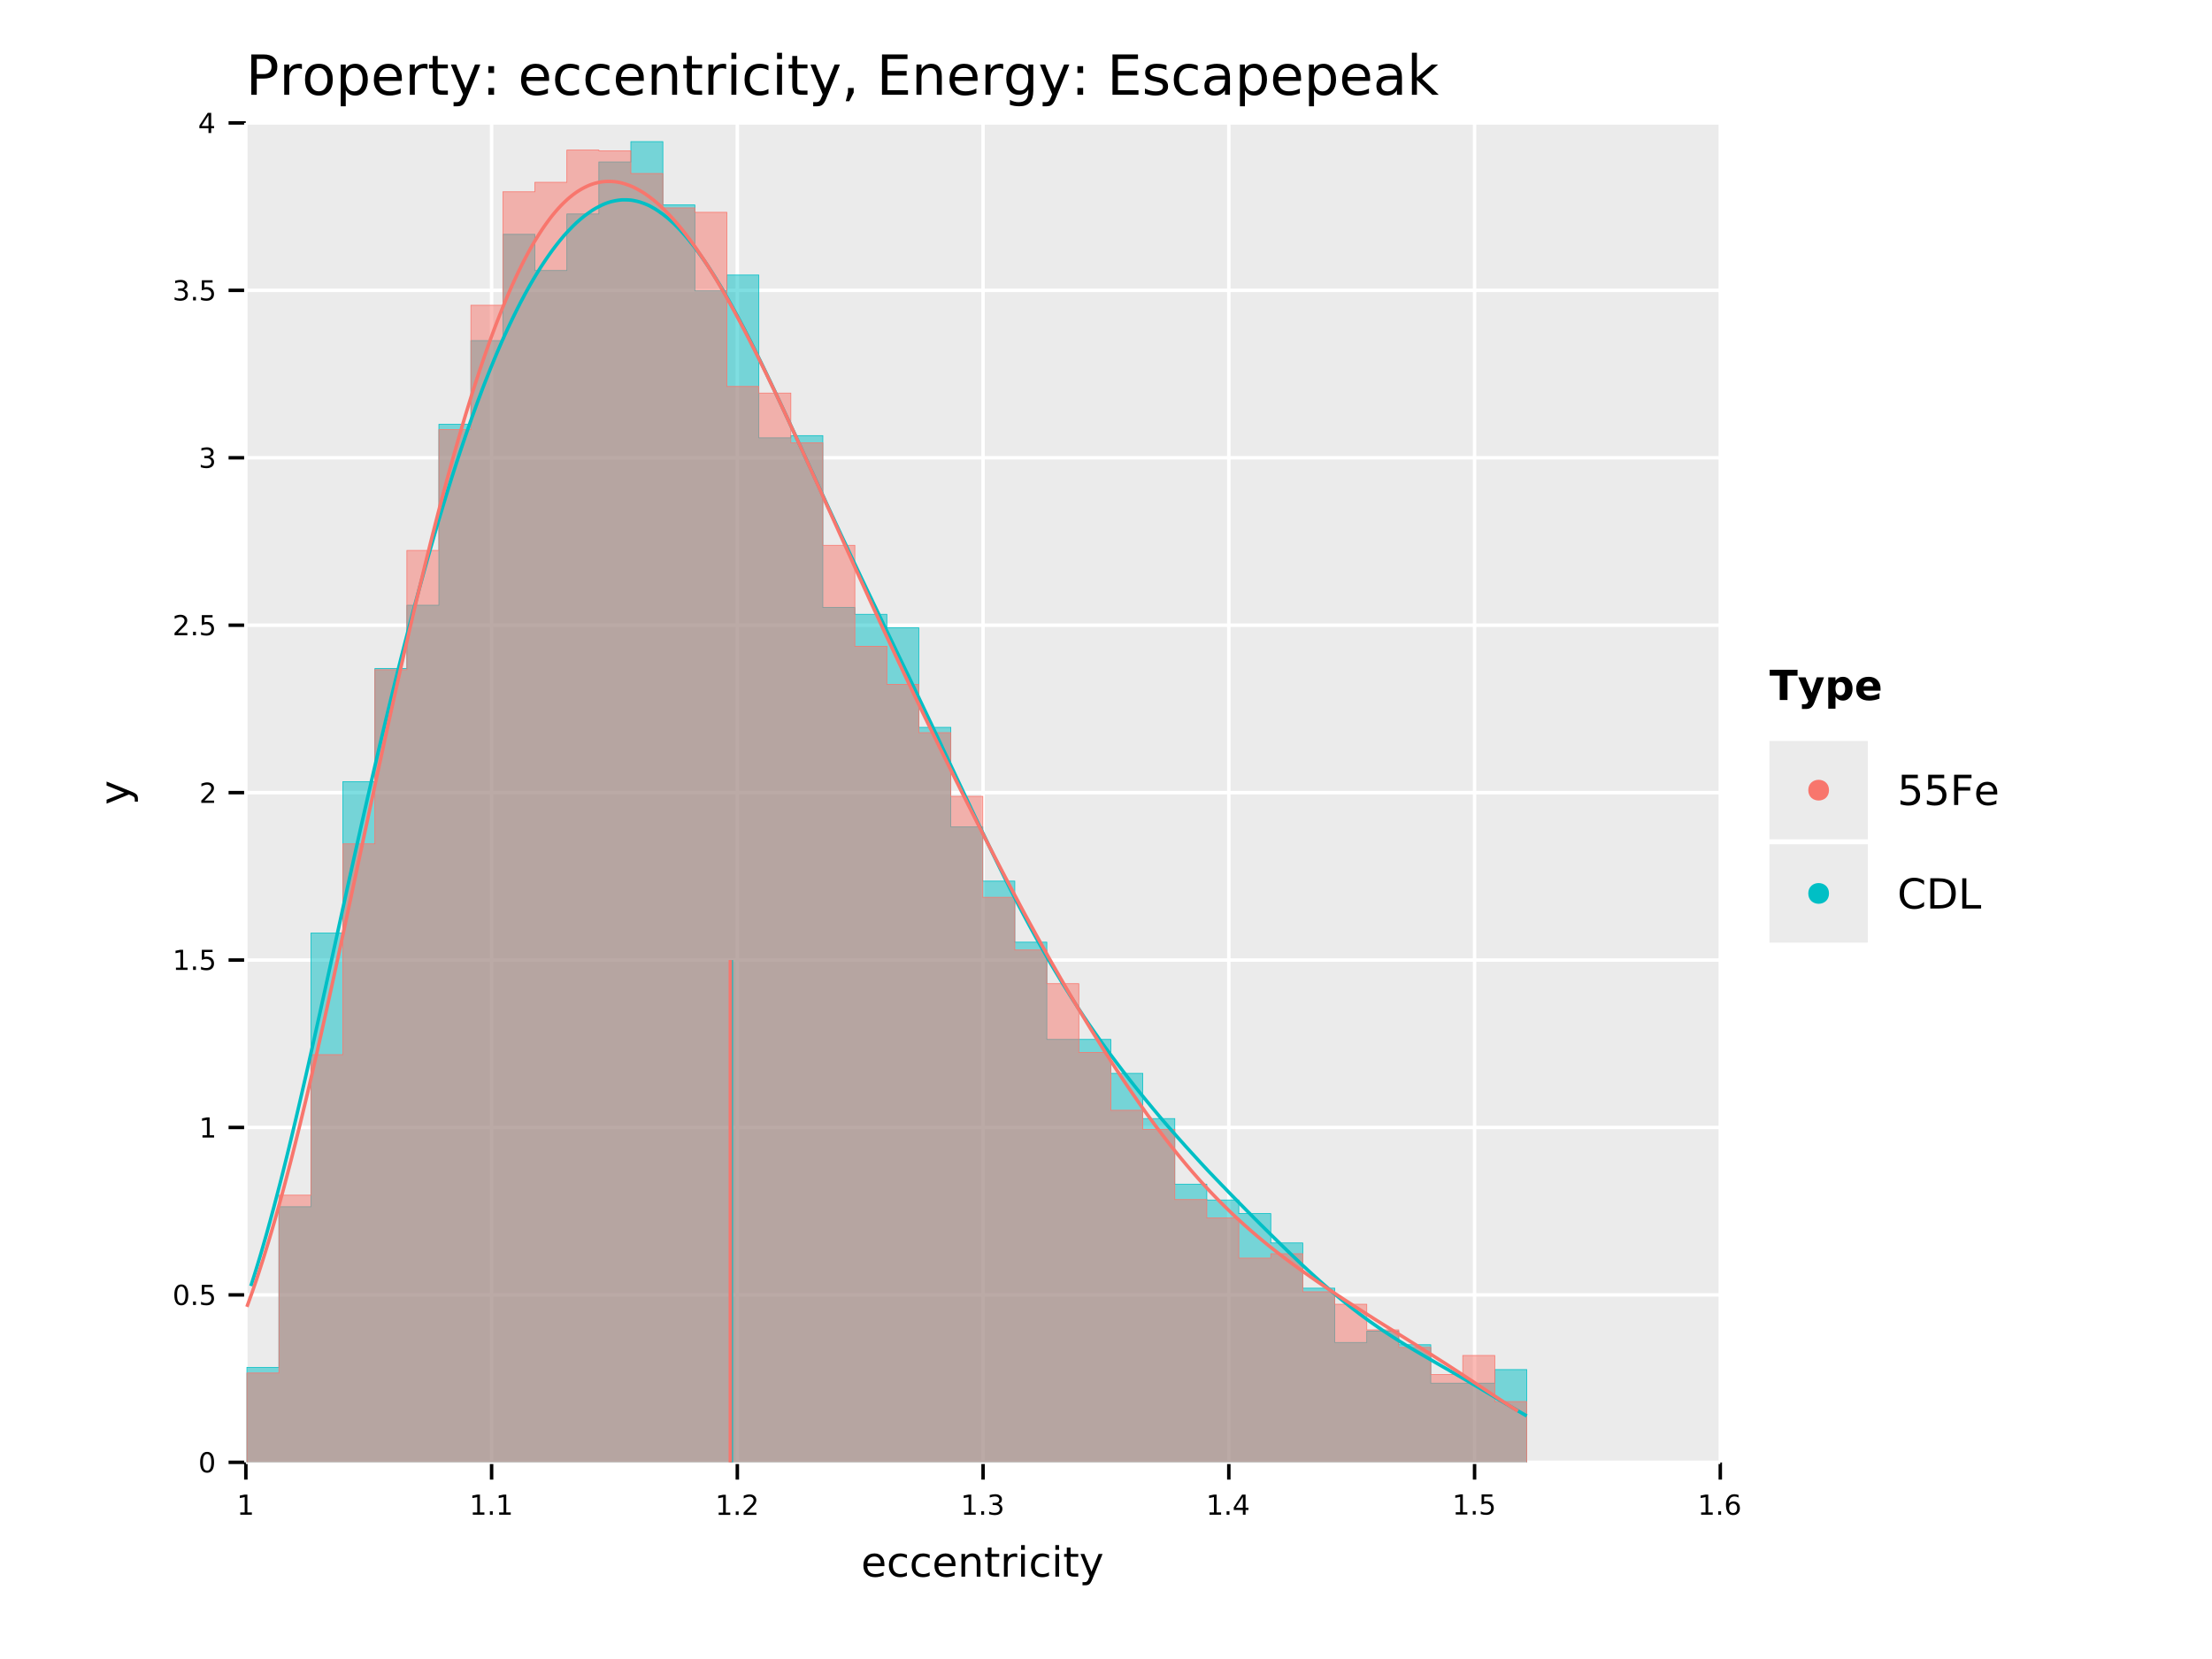 <?xml version="1.0" encoding="UTF-8" standalone="no"?>
<svg
   width="640pt"
   height="480pt"
   viewBox="0 0 640 480"
   version="1.1"
   id="svg180"
   sodipodi:docname="eccentricity_Escapepeak_shifted_compare.pdf"
   xmlns:inkscape="http://www.inkscape.org/namespaces/inkscape"
   xmlns:sodipodi="http://sodipodi.sourceforge.net/DTD/sodipodi-0.dtd"
   xmlns:xlink="http://www.w3.org/1999/xlink"
   xmlns="http://www.w3.org/2000/svg"
   xmlns:svg="http://www.w3.org/2000/svg">
  <sodipodi:namedview
     id="namedview180"
     pagecolor="#ffffff"
     bordercolor="#666666"
     borderopacity="1.0"
     inkscape:showpageshadow="2"
     inkscape:pageopacity="0.0"
     inkscape:pagecheckerboard="0"
     inkscape:deskcolor="#d1d1d1"
     inkscape:document-units="pt" />
  <defs
     id="defs42">
    <g
       id="g42">
      <g
         id="glyph-0-0">
        <path
           d="M 3.156 -10.375 L 3.156 -5.984 L 5.141 -5.984 C 5.867 -5.984 6.43 -6.172 6.828 -6.547 C 7.234 -6.93 7.438 -7.477 7.438 -8.188 C 7.438 -8.883 7.234 -9.422 6.828 -9.797 C 6.43 -10.18 5.867 -10.375 5.141 -10.375 Z M 1.578 -11.672 L 5.141 -11.672 C 6.441 -11.672 7.426 -11.375 8.094 -10.781 C 8.77 -10.188 9.109 -9.32 9.109 -8.188 C 9.109 -7.031 8.77 -6.156 8.094 -5.562 C 7.426 -4.977 6.441 -4.688 5.141 -4.688 L 3.156 -4.688 L 3.156 0 L 1.578 0 Z M 1.578 -11.672 "
           id="path1" />
      </g>
      <g
         id="glyph-0-1">
        <path
           d="M 6.578 -7.406 C 6.422 -7.5 6.242 -7.566 6.047 -7.609 C 5.859 -7.66 5.648 -7.688 5.422 -7.688 C 4.609 -7.688 3.984 -7.422 3.547 -6.891 C 3.117 -6.359 2.906 -5.598 2.906 -4.609 L 2.906 0 L 1.453 0 L 1.453 -8.75 L 2.906 -8.75 L 2.906 -7.391 C 3.207 -7.922 3.598 -8.316 4.078 -8.578 C 4.566 -8.836 5.156 -8.969 5.844 -8.969 C 5.945 -8.969 6.055 -8.957 6.172 -8.938 C 6.297 -8.926 6.43 -8.91 6.578 -8.891 Z M 6.578 -7.406 "
           id="path2" />
      </g>
      <g
         id="glyph-0-2">
        <path
           d="M 4.906 -7.75 C 4.133 -7.75 3.523 -7.445 3.078 -6.844 C 2.629 -6.238 2.406 -5.414 2.406 -4.375 C 2.406 -3.32 2.625 -2.492 3.062 -1.891 C 3.508 -1.297 4.125 -1 4.906 -1 C 5.664 -1 6.27 -1.301 6.719 -1.906 C 7.164 -2.508 7.391 -3.332 7.391 -4.375 C 7.391 -5.406 7.164 -6.223 6.719 -6.828 C 6.27 -7.441 5.664 -7.75 4.906 -7.75 Z M 4.906 -8.969 C 6.156 -8.969 7.133 -8.562 7.844 -7.75 C 8.562 -6.938 8.922 -5.812 8.922 -4.375 C 8.922 -2.938 8.562 -1.805 7.844 -0.984 C 7.133 -0.172 6.156 0.234 4.906 0.234 C 3.645 0.234 2.66 -0.172 1.953 -0.984 C 1.242 -1.805 0.891 -2.938 0.891 -4.375 C 0.891 -5.812 1.242 -6.938 1.953 -7.75 C 2.66 -8.562 3.645 -8.969 4.906 -8.969 Z M 4.906 -8.969 "
           id="path3" />
      </g>
      <g
         id="glyph-0-3">
        <path
           d="M 2.906 -1.312 L 2.906 3.328 L 1.453 3.328 L 1.453 -8.75 L 2.906 -8.75 L 2.906 -7.422 C 3.207 -7.941 3.586 -8.328 4.047 -8.578 C 4.504 -8.836 5.055 -8.969 5.703 -8.969 C 6.766 -8.969 7.625 -8.547 8.281 -7.703 C 8.945 -6.859 9.281 -5.75 9.281 -4.375 C 9.281 -3 8.945 -1.883 8.281 -1.031 C 7.625 -0.188 6.766 0.234 5.703 0.234 C 5.055 0.234 4.504 0.109 4.047 -0.141 C 3.586 -0.398 3.207 -0.789 2.906 -1.312 Z M 7.797 -4.375 C 7.797 -5.426 7.578 -6.254 7.141 -6.859 C 6.703 -7.461 6.102 -7.766 5.344 -7.766 C 4.582 -7.766 3.984 -7.461 3.547 -6.859 C 3.117 -6.254 2.906 -5.426 2.906 -4.375 C 2.906 -3.312 3.117 -2.477 3.547 -1.875 C 3.984 -1.281 4.582 -0.984 5.344 -0.984 C 6.102 -0.984 6.703 -1.281 7.141 -1.875 C 7.578 -2.477 7.797 -3.312 7.797 -4.375 Z M 7.797 -4.375 "
           id="path4" />
      </g>
      <g
         id="glyph-0-4">
        <path
           d="M 9 -4.734 L 9 -4.031 L 2.391 -4.031 C 2.453 -3.039 2.75 -2.285 3.281 -1.766 C 3.812 -1.254 4.555 -1 5.516 -1 C 6.066 -1 6.598 -1.066 7.109 -1.203 C 7.629 -1.336 8.145 -1.539 8.656 -1.812 L 8.656 -0.453 C 8.145 -0.234 7.617 -0.066 7.078 0.047 C 6.535 0.172 5.984 0.234 5.422 0.234 C 4.023 0.234 2.922 -0.172 2.109 -0.984 C 1.297 -1.805 0.891 -2.91 0.891 -4.297 C 0.891 -5.723 1.273 -6.859 2.047 -7.703 C 2.816 -8.547 3.859 -8.969 5.172 -8.969 C 6.348 -8.969 7.281 -8.586 7.969 -7.828 C 8.656 -7.066 9 -6.035 9 -4.734 Z M 7.562 -5.156 C 7.551 -5.945 7.328 -6.578 6.891 -7.047 C 6.461 -7.516 5.895 -7.75 5.188 -7.75 C 4.383 -7.75 3.742 -7.52 3.266 -7.062 C 2.785 -6.613 2.508 -5.977 2.438 -5.156 Z M 7.562 -5.156 "
           id="path5" />
      </g>
      <g
         id="glyph-0-5">
        <path
           d="M 2.938 -11.234 L 2.938 -8.75 L 5.891 -8.75 L 5.891 -7.641 L 2.938 -7.641 L 2.938 -2.891 C 2.938 -2.172 3.031 -1.707 3.219 -1.5 C 3.414 -1.301 3.816 -1.203 4.422 -1.203 L 5.891 -1.203 L 5.891 0 L 4.422 0 C 3.305 0 2.535 -0.207 2.109 -0.625 C 1.691 -1.039 1.484 -1.797 1.484 -2.891 L 1.484 -7.641 L 0.438 -7.641 L 0.438 -8.75 L 1.484 -8.75 L 1.484 -11.234 Z M 2.938 -11.234 "
           id="path6" />
      </g>
      <g
         id="glyph-0-6">
        <path
           d="M 5.156 0.812 C 4.75 1.852 4.352 2.531 3.969 2.844 C 3.582 3.164 3.066 3.328 2.422 3.328 L 1.266 3.328 L 1.266 2.125 L 2.109 2.125 C 2.504 2.125 2.812 2.031 3.031 1.844 C 3.25 1.656 3.492 1.211 3.766 0.516 L 4.016 -0.141 L 0.484 -8.75 L 2 -8.75 L 4.734 -1.906 L 7.469 -8.75 L 9 -8.75 Z M 5.156 0.812 "
           id="path7" />
      </g>
      <g
         id="glyph-0-7">
        <path
           d="M 1.875 -1.984 L 3.531 -1.984 L 3.531 0 L 1.875 0 Z M 1.875 -8.281 L 3.531 -8.281 L 3.531 -6.297 L 1.875 -6.297 Z M 1.875 -8.281 "
           id="path8" />
      </g>
      <g
         id="glyph-0-8" />
      <g
         id="glyph-0-9">
        <path
           d="M 7.812 -8.422 L 7.812 -7.078 C 7.406 -7.297 6.992 -7.461 6.578 -7.578 C 6.172 -7.691 5.758 -7.75 5.344 -7.75 C 4.414 -7.75 3.691 -7.453 3.172 -6.859 C 2.66 -6.266 2.406 -5.438 2.406 -4.375 C 2.406 -3.301 2.66 -2.469 3.172 -1.875 C 3.691 -1.289 4.414 -1 5.344 -1 C 5.758 -1 6.172 -1.051 6.578 -1.156 C 6.992 -1.27 7.406 -1.441 7.812 -1.672 L 7.812 -0.344 C 7.406 -0.156 6.988 -0.016 6.562 0.078 C 6.133 0.18 5.676 0.234 5.188 0.234 C 3.875 0.234 2.828 -0.18 2.047 -1.016 C 1.273 -1.848 0.891 -2.969 0.891 -4.375 C 0.891 -5.801 1.281 -6.922 2.062 -7.734 C 2.844 -8.555 3.914 -8.969 5.281 -8.969 C 5.727 -8.969 6.16 -8.922 6.578 -8.828 C 7.004 -8.734 7.414 -8.598 7.812 -8.422 Z M 7.812 -8.422 "
           id="path9" />
      </g>
      <g
         id="glyph-0-10">
        <path
           d="M 8.781 -5.281 L 8.781 0 L 7.344 0 L 7.344 -5.234 C 7.344 -6.066 7.18 -6.688 6.859 -7.094 C 6.535 -7.508 6.051 -7.719 5.406 -7.719 C 4.633 -7.719 4.023 -7.469 3.578 -6.969 C 3.129 -6.477 2.906 -5.805 2.906 -4.953 L 2.906 0 L 1.453 0 L 1.453 -8.75 L 2.906 -8.75 L 2.906 -7.391 C 3.25 -7.922 3.648 -8.316 4.109 -8.578 C 4.578 -8.836 5.117 -8.969 5.734 -8.969 C 6.734 -8.969 7.488 -8.656 8 -8.031 C 8.52 -7.406 8.781 -6.488 8.781 -5.281 Z M 8.781 -5.281 "
           id="path10" />
      </g>
      <g
         id="glyph-0-11">
        <path
           d="M 1.516 -8.75 L 2.953 -8.75 L 2.953 0 L 1.516 0 Z M 1.516 -12.156 L 2.953 -12.156 L 2.953 -10.344 L 1.516 -10.344 Z M 1.516 -12.156 "
           id="path11" />
      </g>
      <g
         id="glyph-0-12">
        <path
           d="M 1.875 -1.984 L 3.531 -1.984 L 3.531 -0.641 L 2.25 1.859 L 1.234 1.859 L 1.875 -0.641 Z M 1.875 -1.984 "
           id="path12" />
      </g>
      <g
         id="glyph-0-13">
        <path
           d="M 1.578 -11.672 L 8.953 -11.672 L 8.953 -10.344 L 3.156 -10.344 L 3.156 -6.891 L 8.703 -6.891 L 8.703 -5.562 L 3.156 -5.562 L 3.156 -1.328 L 9.094 -1.328 L 9.094 0 L 1.578 0 Z M 1.578 -11.672 "
           id="path13" />
      </g>
      <g
         id="glyph-0-14">
        <path
           d="M 7.266 -4.484 C 7.266 -5.523 7.051 -6.332 6.625 -6.906 C 6.195 -7.477 5.594 -7.766 4.812 -7.766 C 4.039 -7.766 3.441 -7.477 3.016 -6.906 C 2.586 -6.332 2.375 -5.523 2.375 -4.484 C 2.375 -3.441 2.586 -2.633 3.016 -2.062 C 3.441 -1.488 4.039 -1.203 4.812 -1.203 C 5.594 -1.203 6.195 -1.488 6.625 -2.062 C 7.051 -2.633 7.266 -3.441 7.266 -4.484 Z M 8.703 -1.094 C 8.703 0.406 8.367 1.516 7.703 2.234 C 7.047 2.961 6.035 3.328 4.672 3.328 C 4.172 3.328 3.695 3.289 3.25 3.219 C 2.801 3.145 2.363 3.031 1.938 2.875 L 1.938 1.469 C 2.363 1.695 2.781 1.863 3.188 1.969 C 3.602 2.082 4.023 2.141 4.453 2.141 C 5.391 2.141 6.094 1.895 6.562 1.406 C 7.031 0.914 7.266 0.172 7.266 -0.828 L 7.266 -1.547 C 6.973 -1.023 6.594 -0.633 6.125 -0.375 C 5.664 -0.125 5.113 0 4.469 0 C 3.395 0 2.531 -0.406 1.875 -1.219 C 1.219 -2.039 0.891 -3.129 0.891 -4.484 C 0.891 -5.836 1.219 -6.922 1.875 -7.734 C 2.531 -8.555 3.395 -8.969 4.469 -8.969 C 5.113 -8.969 5.664 -8.836 6.125 -8.578 C 6.594 -8.328 6.973 -7.941 7.266 -7.422 L 7.266 -8.75 L 8.703 -8.75 Z M 8.703 -1.094 "
           id="path14" />
      </g>
      <g
         id="glyph-0-15">
        <path
           d="M 7.094 -8.5 L 7.094 -7.141 C 6.688 -7.348 6.266 -7.504 5.828 -7.609 C 5.391 -7.711 4.938 -7.766 4.469 -7.766 C 3.75 -7.766 3.211 -7.656 2.859 -7.438 C 2.504 -7.219 2.328 -6.891 2.328 -6.453 C 2.328 -6.117 2.453 -5.852 2.703 -5.656 C 2.961 -5.469 3.477 -5.289 4.25 -5.125 L 4.734 -5.016 C 5.754 -4.797 6.477 -4.484 6.906 -4.078 C 7.344 -3.68 7.562 -3.129 7.562 -2.422 C 7.562 -1.609 7.238 -0.961 6.594 -0.484 C 5.945 -0.004 5.062 0.234 3.938 0.234 C 3.469 0.234 2.977 0.188 2.469 0.094 C 1.969 0 1.438 -0.141 0.875 -0.328 L 0.875 -1.812 C 1.406 -1.531 1.926 -1.32 2.438 -1.188 C 2.957 -1.051 3.469 -0.984 3.969 -0.984 C 4.645 -0.984 5.164 -1.098 5.531 -1.328 C 5.895 -1.555 6.078 -1.883 6.078 -2.312 C 6.078 -2.695 5.945 -2.992 5.688 -3.203 C 5.426 -3.41 4.848 -3.613 3.953 -3.812 L 3.453 -3.922 C 2.566 -4.109 1.926 -4.395 1.531 -4.781 C 1.133 -5.176 0.938 -5.711 0.938 -6.391 C 0.938 -7.211 1.227 -7.848 1.812 -8.297 C 2.395 -8.742 3.223 -8.969 4.297 -8.969 C 4.828 -8.969 5.328 -8.926 5.797 -8.844 C 6.266 -8.77 6.695 -8.656 7.094 -8.5 Z M 7.094 -8.5 "
           id="path15" />
      </g>
      <g
         id="glyph-0-16">
        <path
           d="M 5.484 -4.406 C 4.328 -4.406 3.523 -4.27 3.078 -4 C 2.629 -3.738 2.406 -3.285 2.406 -2.641 C 2.406 -2.129 2.57 -1.723 2.906 -1.422 C 3.238 -1.129 3.695 -0.984 4.281 -0.984 C 5.07 -0.984 5.707 -1.266 6.188 -1.828 C 6.676 -2.391 6.922 -3.141 6.922 -4.078 L 6.922 -4.406 Z M 8.359 -5 L 8.359 0 L 6.922 0 L 6.922 -1.328 C 6.586 -0.797 6.176 -0.398 5.688 -0.141 C 5.195 0.109 4.598 0.234 3.891 0.234 C 2.992 0.234 2.281 -0.016 1.75 -0.516 C 1.227 -1.023 0.969 -1.703 0.969 -2.547 C 0.969 -3.535 1.297 -4.281 1.953 -4.781 C 2.609 -5.281 3.594 -5.531 4.906 -5.531 L 6.922 -5.531 L 6.922 -5.672 C 6.922 -6.328 6.703 -6.836 6.266 -7.203 C 5.828 -7.566 5.219 -7.75 4.438 -7.75 C 3.938 -7.75 3.445 -7.688 2.969 -7.562 C 2.5 -7.445 2.047 -7.27 1.609 -7.031 L 1.609 -8.359 C 2.129 -8.555 2.633 -8.707 3.125 -8.812 C 3.625 -8.914 4.109 -8.969 4.578 -8.969 C 5.848 -8.969 6.797 -8.641 7.422 -7.984 C 8.047 -7.328 8.359 -6.332 8.359 -5 Z M 8.359 -5 "
           id="path16" />
      </g>
      <g
         id="glyph-0-17">
        <path
           d="M 1.453 -12.156 L 2.906 -12.156 L 2.906 -4.984 L 7.188 -8.75 L 9.031 -8.75 L 4.391 -4.656 L 9.219 0 L 7.344 0 L 2.906 -4.281 L 2.906 0 L 1.453 0 Z M 1.453 -12.156 "
           id="path17" />
      </g>
      <g
         id="glyph-1-0">
        <path
           d="M 1 -0.672 L 2.281 -0.672 L 2.281 -5.109 L 0.875 -4.828 L 0.875 -5.547 L 2.281 -5.828 L 3.062 -5.828 L 3.062 -0.672 L 4.359 -0.672 L 4.359 0 L 1 0 Z M 1 -0.672 "
           id="path18" />
      </g>
      <g
         id="glyph-1-1">
        <path
           d="M 0.859 -1 L 1.688 -1 L 1.688 0 L 0.859 0 Z M 0.859 -1 "
           id="path19" />
      </g>
      <g
         id="glyph-1-2">
        <path
           d="M 1.531 -0.672 L 4.297 -0.672 L 4.297 0 L 0.594 0 L 0.594 -0.672 C 0.883 -0.973 1.289 -1.383 1.812 -1.906 C 2.332 -2.438 2.656 -2.773 2.781 -2.922 C 3.039 -3.203 3.219 -3.441 3.312 -3.641 C 3.414 -3.836 3.469 -4.031 3.469 -4.219 C 3.469 -4.531 3.359 -4.785 3.141 -4.984 C 2.922 -5.18 2.641 -5.281 2.297 -5.281 C 2.047 -5.281 1.781 -5.234 1.5 -5.141 C 1.227 -5.055 0.938 -4.926 0.625 -4.75 L 0.625 -5.547 C 0.945 -5.68 1.242 -5.781 1.516 -5.844 C 1.797 -5.906 2.051 -5.938 2.281 -5.938 C 2.883 -5.938 3.363 -5.785 3.719 -5.484 C 4.082 -5.18 4.266 -4.781 4.266 -4.281 C 4.266 -4.039 4.219 -3.812 4.125 -3.594 C 4.031 -3.375 3.867 -3.117 3.641 -2.828 C 3.566 -2.754 3.352 -2.535 3 -2.172 C 2.656 -1.816 2.164 -1.316 1.531 -0.672 Z M 1.531 -0.672 "
           id="path20" />
      </g>
      <g
         id="glyph-1-3">
        <path
           d="M 3.25 -3.141 C 3.625 -3.066 3.914 -2.898 4.125 -2.641 C 4.344 -2.391 4.453 -2.078 4.453 -1.703 C 4.453 -1.117 4.254 -0.672 3.859 -0.359 C 3.461 -0.047 2.898 0.109 2.172 0.109 C 1.922 0.109 1.664 0.082 1.406 0.031 C 1.156 -0.008 0.891 -0.078 0.609 -0.172 L 0.609 -0.938 C 0.828 -0.812 1.066 -0.711 1.328 -0.641 C 1.586 -0.578 1.859 -0.547 2.141 -0.547 C 2.641 -0.547 3.02 -0.645 3.281 -0.844 C 3.539 -1.039 3.672 -1.328 3.672 -1.703 C 3.672 -2.047 3.547 -2.312 3.297 -2.5 C 3.055 -2.695 2.723 -2.797 2.297 -2.797 L 1.625 -2.797 L 1.625 -3.438 L 2.328 -3.438 C 2.711 -3.438 3.008 -3.516 3.219 -3.672 C 3.426 -3.828 3.531 -4.051 3.531 -4.344 C 3.531 -4.645 3.422 -4.875 3.203 -5.031 C 2.992 -5.195 2.691 -5.281 2.297 -5.281 C 2.078 -5.281 1.844 -5.254 1.594 -5.203 C 1.352 -5.16 1.082 -5.086 0.781 -4.984 L 0.781 -5.688 C 1.082 -5.77 1.363 -5.832 1.625 -5.875 C 1.883 -5.914 2.133 -5.938 2.375 -5.938 C 2.969 -5.938 3.438 -5.801 3.781 -5.531 C 4.133 -5.258 4.312 -4.891 4.312 -4.422 C 4.312 -4.098 4.219 -3.828 4.031 -3.609 C 3.852 -3.391 3.594 -3.234 3.25 -3.141 Z M 3.25 -3.141 "
           id="path21" />
      </g>
      <g
         id="glyph-1-4">
        <path
           d="M 3.031 -5.141 L 1.031 -2.031 L 3.031 -2.031 Z M 2.812 -5.828 L 3.812 -5.828 L 3.812 -2.031 L 4.641 -2.031 L 4.641 -1.375 L 3.812 -1.375 L 3.812 0 L 3.031 0 L 3.031 -1.375 L 0.391 -1.375 L 0.391 -2.141 Z M 2.812 -5.828 "
           id="path22" />
      </g>
      <g
         id="glyph-1-5">
        <path
           d="M 0.859 -5.828 L 3.969 -5.828 L 3.969 -5.172 L 1.594 -5.172 L 1.594 -3.734 C 1.707 -3.773 1.82 -3.805 1.938 -3.828 C 2.051 -3.848 2.164 -3.859 2.281 -3.859 C 2.926 -3.859 3.438 -3.676 3.812 -3.312 C 4.195 -2.957 4.391 -2.477 4.391 -1.875 C 4.391 -1.25 4.191 -0.758 3.797 -0.406 C 3.41 -0.062 2.863 0.109 2.156 0.109 C 1.906 0.109 1.656 0.086 1.406 0.047 C 1.156 0.004 0.895 -0.055 0.625 -0.141 L 0.625 -0.938 C 0.852 -0.801 1.094 -0.703 1.344 -0.641 C 1.594 -0.578 1.859 -0.547 2.141 -0.547 C 2.586 -0.547 2.941 -0.664 3.203 -0.906 C 3.473 -1.145 3.609 -1.469 3.609 -1.875 C 3.609 -2.281 3.473 -2.598 3.203 -2.828 C 2.941 -3.066 2.586 -3.188 2.141 -3.188 C 1.93 -3.188 1.719 -3.16 1.5 -3.109 C 1.289 -3.066 1.078 -3 0.859 -2.906 Z M 0.859 -5.828 "
           id="path23" />
      </g>
      <g
         id="glyph-1-6">
        <path
           d="M 2.641 -3.234 C 2.285 -3.234 2.004 -3.109 1.797 -2.859 C 1.586 -2.617 1.484 -2.289 1.484 -1.875 C 1.484 -1.457 1.586 -1.125 1.797 -0.875 C 2.004 -0.633 2.285 -0.516 2.641 -0.516 C 2.992 -0.516 3.273 -0.633 3.484 -0.875 C 3.691 -1.125 3.797 -1.457 3.797 -1.875 C 3.797 -2.289 3.691 -2.617 3.484 -2.859 C 3.273 -3.109 2.992 -3.234 2.641 -3.234 Z M 4.203 -5.703 L 4.203 -4.984 C 4.004 -5.078 3.805 -5.148 3.609 -5.203 C 3.41 -5.254 3.211 -5.281 3.016 -5.281 C 2.492 -5.281 2.094 -5.102 1.812 -4.75 C 1.539 -4.395 1.383 -3.863 1.344 -3.156 C 1.5 -3.383 1.691 -3.555 1.922 -3.672 C 2.148 -3.797 2.406 -3.859 2.688 -3.859 C 3.27 -3.859 3.734 -3.68 4.078 -3.328 C 4.422 -2.973 4.594 -2.488 4.594 -1.875 C 4.594 -1.27 4.414 -0.785 4.062 -0.422 C 3.707 -0.066 3.234 0.109 2.641 0.109 C 1.961 0.109 1.445 -0.145 1.094 -0.656 C 0.738 -1.176 0.562 -1.926 0.562 -2.906 C 0.562 -3.832 0.781 -4.566 1.219 -5.109 C 1.656 -5.66 2.242 -5.938 2.984 -5.938 C 3.18 -5.938 3.379 -5.914 3.578 -5.875 C 3.773 -5.844 3.984 -5.785 4.203 -5.703 Z M 4.203 -5.703 "
           id="path24" />
      </g>
      <g
         id="glyph-1-7">
        <path
           d="M 2.547 -5.312 C 2.141 -5.312 1.832 -5.109 1.625 -4.703 C 1.426 -4.305 1.328 -3.707 1.328 -2.906 C 1.328 -2.113 1.426 -1.516 1.625 -1.109 C 1.832 -0.711 2.141 -0.516 2.547 -0.516 C 2.953 -0.516 3.254 -0.711 3.453 -1.109 C 3.66 -1.516 3.766 -2.113 3.766 -2.906 C 3.766 -3.707 3.66 -4.305 3.453 -4.703 C 3.254 -5.109 2.953 -5.312 2.547 -5.312 Z M 2.547 -5.938 C 3.203 -5.938 3.703 -5.676 4.047 -5.156 C 4.391 -4.645 4.562 -3.895 4.562 -2.906 C 4.562 -1.926 4.391 -1.176 4.047 -0.656 C 3.703 -0.145 3.203 0.109 2.547 0.109 C 1.891 0.109 1.391 -0.145 1.047 -0.656 C 0.703 -1.176 0.531 -1.926 0.531 -2.906 C 0.531 -3.895 0.703 -4.645 1.047 -5.156 C 1.391 -5.676 1.891 -5.938 2.547 -5.938 Z M 2.547 -5.938 "
           id="path25" />
      </g>
      <g
         id="glyph-2-0">
        <path
           d="M 6.75 -3.547 L 6.75 -3.031 L 1.781 -3.031 C 1.832 -2.281 2.055 -1.711 2.453 -1.328 C 2.859 -0.941 3.414 -0.75 4.125 -0.75 C 4.539 -0.75 4.941 -0.797 5.328 -0.891 C 5.723 -0.992 6.113 -1.148 6.5 -1.359 L 6.5 -0.328 C 6.102 -0.172 5.703 -0.051 5.297 0.031 C 4.891 0.125 4.477 0.172 4.062 0.172 C 3.02 0.172 2.191 -0.129 1.578 -0.734 C 0.961 -1.348 0.656 -2.176 0.656 -3.219 C 0.656 -4.289 0.945 -5.141 1.531 -5.766 C 2.113 -6.398 2.895 -6.719 3.875 -6.719 C 4.758 -6.719 5.457 -6.43 5.969 -5.859 C 6.488 -5.297 6.75 -4.523 6.75 -3.547 Z M 5.672 -3.875 C 5.66 -4.457 5.492 -4.926 5.172 -5.281 C 4.848 -5.633 4.422 -5.812 3.891 -5.812 C 3.285 -5.812 2.801 -5.641 2.438 -5.297 C 2.082 -4.953 1.879 -4.473 1.828 -3.859 Z M 5.672 -3.875 "
           id="path26" />
      </g>
      <g
         id="glyph-2-1">
        <path
           d="M 5.859 -6.312 L 5.859 -5.297 C 5.547 -5.473 5.238 -5.602 4.938 -5.688 C 4.633 -5.77 4.328 -5.812 4.016 -5.812 C 3.305 -5.812 2.758 -5.586 2.375 -5.141 C 1.988 -4.703 1.797 -4.082 1.797 -3.281 C 1.797 -2.477 1.988 -1.852 2.375 -1.406 C 2.758 -0.969 3.305 -0.75 4.016 -0.75 C 4.328 -0.75 4.633 -0.789 4.938 -0.875 C 5.238 -0.957 5.547 -1.082 5.859 -1.25 L 5.859 -0.25 C 5.555 -0.113 5.242 -0.008 4.922 0.062 C 4.598 0.133 4.254 0.172 3.891 0.172 C 2.898 0.172 2.113 -0.133 1.531 -0.75 C 0.945 -1.375 0.656 -2.219 0.656 -3.281 C 0.656 -4.344 0.945 -5.18 1.531 -5.797 C 2.125 -6.41 2.938 -6.719 3.969 -6.719 C 4.289 -6.719 4.609 -6.68 4.922 -6.609 C 5.242 -6.547 5.555 -6.445 5.859 -6.312 Z M 5.859 -6.312 "
           id="path27" />
      </g>
      <g
         id="glyph-2-2">
        <path
           d="M 6.594 -3.969 L 6.594 0 L 5.516 0 L 5.516 -3.922 C 5.516 -4.547 5.391 -5.008 5.141 -5.312 C 4.898 -5.625 4.539 -5.781 4.062 -5.781 C 3.477 -5.781 3.016 -5.594 2.672 -5.219 C 2.336 -4.852 2.172 -4.348 2.172 -3.703 L 2.172 0 L 1.094 0 L 1.094 -6.562 L 2.172 -6.562 L 2.172 -5.547 C 2.43 -5.941 2.734 -6.234 3.078 -6.422 C 3.43 -6.617 3.836 -6.719 4.297 -6.719 C 5.047 -6.719 5.613 -6.484 6 -6.016 C 6.395 -5.555 6.594 -4.875 6.594 -3.969 Z M 6.594 -3.969 "
           id="path28" />
      </g>
      <g
         id="glyph-2-3">
        <path
           d="M 2.203 -8.422 L 2.203 -6.562 L 4.422 -6.562 L 4.422 -5.719 L 2.203 -5.719 L 2.203 -2.156 C 2.203 -1.625 2.273 -1.281 2.422 -1.125 C 2.566 -0.977 2.863 -0.906 3.312 -0.906 L 4.422 -0.906 L 4.422 0 L 3.312 0 C 2.477 0 1.898 -0.156 1.578 -0.469 C 1.266 -0.781 1.109 -1.344 1.109 -2.156 L 1.109 -5.719 L 0.328 -5.719 L 0.328 -6.562 L 1.109 -6.562 L 1.109 -8.422 Z M 2.203 -8.422 "
           id="path29" />
      </g>
      <g
         id="glyph-2-4">
        <path
           d="M 4.938 -5.562 C 4.812 -5.625 4.676 -5.672 4.531 -5.703 C 4.395 -5.742 4.238 -5.766 4.062 -5.766 C 3.457 -5.766 2.988 -5.566 2.656 -5.172 C 2.332 -4.773 2.172 -4.203 2.172 -3.453 L 2.172 0 L 1.094 0 L 1.094 -6.562 L 2.172 -6.562 L 2.172 -5.547 C 2.398 -5.941 2.695 -6.234 3.062 -6.422 C 3.426 -6.617 3.867 -6.719 4.391 -6.719 C 4.461 -6.719 4.539 -6.711 4.625 -6.703 C 4.719 -6.691 4.816 -6.676 4.922 -6.656 Z M 4.938 -5.562 "
           id="path30" />
      </g>
      <g
         id="glyph-2-5">
        <path
           d="M 1.125 -6.562 L 2.203 -6.562 L 2.203 0 L 1.125 0 Z M 1.125 -9.125 L 2.203 -9.125 L 2.203 -7.75 L 1.125 -7.75 Z M 1.125 -9.125 "
           id="path31" />
      </g>
      <g
         id="glyph-2-6">
        <path
           d="M 3.859 0.609 C 3.555 1.391 3.258 1.898 2.969 2.141 C 2.676 2.379 2.289 2.5 1.812 2.5 L 0.953 2.5 L 0.953 1.594 L 1.578 1.594 C 1.879 1.594 2.109 1.52 2.266 1.375 C 2.43 1.238 2.613 0.91 2.812 0.391 L 3.016 -0.109 L 0.359 -6.562 L 1.5 -6.562 L 3.547 -1.438 L 5.609 -6.562 L 6.75 -6.562 Z M 3.859 0.609 "
           id="path32" />
      </g>
      <g
         id="glyph-2-7">
        <path
           d="M 1.297 -8.75 L 5.938 -8.75 L 5.938 -7.75 L 2.375 -7.75 L 2.375 -5.609 C 2.551 -5.672 2.723 -5.711 2.891 -5.734 C 3.066 -5.766 3.238 -5.781 3.406 -5.781 C 4.383 -5.781 5.16 -5.508 5.734 -4.969 C 6.305 -4.438 6.594 -3.719 6.594 -2.812 C 6.594 -1.863 6.297 -1.129 5.703 -0.609 C 5.117 -0.086 4.297 0.172 3.234 0.172 C 2.859 0.172 2.477 0.141 2.094 0.078 C 1.719 0.016 1.328 -0.078 0.922 -0.203 L 0.922 -1.391 C 1.273 -1.203 1.641 -1.062 2.016 -0.969 C 2.391 -0.875 2.785 -0.828 3.203 -0.828 C 3.879 -0.828 4.414 -1.004 4.812 -1.359 C 5.207 -1.711 5.406 -2.195 5.406 -2.812 C 5.406 -3.414 5.207 -3.895 4.812 -4.25 C 4.414 -4.602 3.879 -4.781 3.203 -4.781 C 2.891 -4.781 2.57 -4.742 2.25 -4.672 C 1.938 -4.609 1.617 -4.504 1.297 -4.359 Z M 1.297 -8.75 "
           id="path33" />
      </g>
      <g
         id="glyph-2-8">
        <path
           d="M 1.172 -8.75 L 6.203 -8.75 L 6.203 -7.75 L 2.359 -7.75 L 2.359 -5.172 L 5.828 -5.172 L 5.828 -4.172 L 2.359 -4.172 L 2.359 0 L 1.172 0 Z M 1.172 -8.75 "
           id="path34" />
      </g>
      <g
         id="glyph-2-9">
        <path
           d="M 7.734 -8.078 L 7.734 -6.828 C 7.328 -7.203 6.898 -7.477 6.453 -7.656 C 6.004 -7.844 5.523 -7.938 5.016 -7.938 C 4.016 -7.938 3.25 -7.629 2.719 -7.016 C 2.188 -6.398 1.922 -5.516 1.922 -4.359 C 1.922 -3.211 2.188 -2.332 2.719 -1.719 C 3.25 -1.102 4.016 -0.797 5.016 -0.797 C 5.523 -0.797 6.004 -0.891 6.453 -1.078 C 6.898 -1.266 7.328 -1.539 7.734 -1.906 L 7.734 -0.672 C 7.316 -0.391 6.875 -0.176 6.406 -0.031 C 5.945 0.102 5.461 0.172 4.953 0.172 C 3.617 0.172 2.57 -0.234 1.812 -1.047 C 1.051 -1.859 0.672 -2.961 0.672 -4.359 C 0.672 -5.766 1.051 -6.875 1.812 -7.688 C 2.57 -8.5 3.617 -8.906 4.953 -8.906 C 5.473 -8.906 5.961 -8.832 6.422 -8.688 C 6.891 -8.551 7.328 -8.348 7.734 -8.078 Z M 7.734 -8.078 "
           id="path35" />
      </g>
      <g
         id="glyph-2-10">
        <path
           d="M 2.359 -7.781 L 2.359 -0.969 L 3.797 -0.969 C 5.004 -0.969 5.883 -1.238 6.438 -1.781 C 7 -2.332 7.281 -3.203 7.281 -4.391 C 7.281 -5.555 7 -6.41 6.438 -6.953 C 5.883 -7.504 5.004 -7.781 3.797 -7.781 Z M 1.172 -8.75 L 3.609 -8.75 C 5.305 -8.75 6.551 -8.395 7.344 -7.688 C 8.133 -6.988 8.531 -5.891 8.531 -4.391 C 8.531 -2.879 8.129 -1.77 7.328 -1.062 C 6.535 -0.352 5.297 0 3.609 0 L 1.172 0 Z M 1.172 -8.75 "
           id="path36" />
      </g>
      <g
         id="glyph-2-11">
        <path
           d="M 1.172 -8.75 L 2.359 -8.75 L 2.359 -1 L 6.625 -1 L 6.625 0 L 1.172 0 Z M 1.172 -8.75 "
           id="path37" />
      </g>
      <g
         id="glyph-3-0">
        <path
           d="M 0.609 -3.859 C 1.391 -3.555 1.898 -3.258 2.141 -2.969 C 2.379 -2.676 2.5 -2.289 2.5 -1.812 L 2.5 -0.953 L 1.594 -0.953 L 1.594 -1.578 C 1.594 -1.879 1.52 -2.109 1.375 -2.266 C 1.238 -2.43 0.91 -2.613 0.391 -2.812 L -0.109 -3.016 L -6.562 -0.359 L -6.562 -1.5 L -1.438 -3.547 L -6.562 -5.609 L -6.562 -6.75 Z M 0.609 -3.859 "
           id="path38" />
      </g>
      <g
         id="glyph-4-0">
        <path
           d="M 0.062 -8.75 L 8.125 -8.75 L 8.125 -7.047 L 5.219 -7.047 L 5.219 0 L 2.969 0 L 2.969 -7.047 L 0.062 -7.047 Z M 0.062 -8.75 "
           id="path39" />
      </g>
      <g
         id="glyph-4-1">
        <path
           d="M 0.141 -6.562 L 2.25 -6.562 L 4.016 -2.109 L 5.516 -6.562 L 7.609 -6.562 L 4.844 0.625 C 4.57 1.352 4.25 1.863 3.875 2.156 C 3.508 2.445 3.023 2.594 2.422 2.594 L 1.203 2.594 L 1.203 1.219 L 1.859 1.219 C 2.211 1.219 2.469 1.16 2.625 1.047 C 2.789 0.93 2.922 0.727 3.016 0.438 L 3.078 0.25 Z M 0.141 -6.562 "
           id="path40" />
      </g>
      <g
         id="glyph-4-2">
        <path
           d="M 3.109 -0.953 L 3.109 2.5 L 1.016 2.5 L 1.016 -6.562 L 3.109 -6.562 L 3.109 -5.609 C 3.398 -5.984 3.719 -6.258 4.062 -6.438 C 4.414 -6.625 4.82 -6.719 5.281 -6.719 C 6.094 -6.719 6.754 -6.395 7.266 -5.75 C 7.785 -5.113 8.047 -4.289 8.047 -3.281 C 8.047 -2.27 7.785 -1.441 7.266 -0.797 C 6.754 -0.148 6.094 0.172 5.281 0.172 C 4.82 0.172 4.414 0.082 4.062 -0.094 C 3.719 -0.281 3.398 -0.566 3.109 -0.953 Z M 4.5 -5.203 C 4.051 -5.203 3.707 -5.035 3.469 -4.703 C 3.227 -4.367 3.109 -3.895 3.109 -3.281 C 3.109 -2.656 3.227 -2.176 3.469 -1.844 C 3.707 -1.52 4.051 -1.359 4.5 -1.359 C 4.945 -1.359 5.289 -1.52 5.531 -1.844 C 5.77 -2.176 5.891 -2.656 5.891 -3.281 C 5.891 -3.906 5.77 -4.379 5.531 -4.703 C 5.289 -5.035 4.945 -5.203 4.5 -5.203 Z M 4.5 -5.203 "
           id="path41" />
      </g>
      <g
         id="glyph-4-3">
        <path
           d="M 7.562 -3.297 L 7.562 -2.703 L 2.656 -2.703 C 2.707 -2.211 2.883 -1.844 3.188 -1.594 C 3.488 -1.344 3.914 -1.219 4.469 -1.219 C 4.906 -1.219 5.352 -1.285 5.812 -1.422 C 6.281 -1.555 6.758 -1.754 7.25 -2.016 L 7.25 -0.406 C 6.75 -0.219 6.25 -0.078 5.75 0.016 C 5.258 0.117 4.766 0.172 4.266 0.172 C 3.078 0.172 2.156 -0.129 1.5 -0.734 C 0.844 -1.336 0.516 -2.188 0.516 -3.281 C 0.516 -4.344 0.836 -5.18 1.484 -5.797 C 2.129 -6.41 3.02 -6.719 4.156 -6.719 C 5.188 -6.719 6.008 -6.406 6.625 -5.781 C 7.25 -5.164 7.562 -4.336 7.562 -3.297 Z M 5.406 -4 C 5.406 -4.395 5.285 -4.711 5.047 -4.953 C 4.816 -5.203 4.516 -5.328 4.141 -5.328 C 3.734 -5.328 3.398 -5.211 3.141 -4.984 C 2.891 -4.754 2.734 -4.426 2.672 -4 Z M 5.406 -4 "
           id="path42" />
      </g>
    </g>
  </defs>
  <rect
     x="-64"
     y="-48"
     width="768"
     height="576"
     fill="rgb(100%, 100%, 100%)"
     fill-opacity="1"
     id="rect42" />
  <g
     fill="rgb(0%, 0%, 0%)"
     fill-opacity="1"
     id="g83">
    <use
       xlink:href="#glyph-0-0"
       x="71.133"
       y="27.422"
       id="use42" />
    <use
       xlink:href="#glyph-0-1"
       x="80.781"
       y="27.422"
       id="use43" />
    <use
       xlink:href="#glyph-0-2"
       x="87.357"
       y="27.422"
       id="use44" />
    <use
       xlink:href="#glyph-0-3"
       x="97.133"
       y="27.422"
       id="use45" />
    <use
       xlink:href="#glyph-0-4"
       x="107.277"
       y="27.422"
       id="use46" />
    <use
       xlink:href="#glyph-0-1"
       x="117.117"
       y="27.422"
       id="use47" />
    <use
       xlink:href="#glyph-0-5"
       x="123.693"
       y="27.422"
       id="use48" />
    <use
       xlink:href="#glyph-0-6"
       x="129.965"
       y="27.422"
       id="use49" />
    <use
       xlink:href="#glyph-0-7"
       x="139.421"
       y="27.422"
       id="use50" />
    <use
       xlink:href="#glyph-0-8"
       x="144.797"
       y="27.422"
       id="use51" />
    <use
       xlink:href="#glyph-0-4"
       x="149.869"
       y="27.422"
       id="use52" />
    <use
       xlink:href="#glyph-0-9"
       x="159.709"
       y="27.422"
       id="use53" />
    <use
       xlink:href="#glyph-0-9"
       x="168.493"
       y="27.422"
       id="use54" />
    <use
       xlink:href="#glyph-0-4"
       x="177.277"
       y="27.422"
       id="use55" />
    <use
       xlink:href="#glyph-0-10"
       x="187.117"
       y="27.422"
       id="use56" />
    <use
       xlink:href="#glyph-0-5"
       x="197.245"
       y="27.422"
       id="use57" />
    <use
       xlink:href="#glyph-0-1"
       x="203.517"
       y="27.422"
       id="use58" />
    <use
       xlink:href="#glyph-0-11"
       x="210.093"
       y="27.422"
       id="use59" />
    <use
       xlink:href="#glyph-0-9"
       x="214.525"
       y="27.422"
       id="use60" />
    <use
       xlink:href="#glyph-0-11"
       x="223.309"
       y="27.422"
       id="use61" />
    <use
       xlink:href="#glyph-0-5"
       x="227.741"
       y="27.422"
       id="use62" />
    <use
       xlink:href="#glyph-0-6"
       x="234.013"
       y="27.422"
       id="use63" />
    <use
       xlink:href="#glyph-0-12"
       x="243.469"
       y="27.422"
       id="use64" />
    <use
       xlink:href="#glyph-0-8"
       x="248.541"
       y="27.422"
       id="use65" />
    <use
       xlink:href="#glyph-0-13"
       x="253.613"
       y="27.422"
       id="use66" />
    <use
       xlink:href="#glyph-0-10"
       x="263.709"
       y="27.422"
       id="use67" />
    <use
       xlink:href="#glyph-0-4"
       x="273.837"
       y="27.422"
       id="use68" />
    <use
       xlink:href="#glyph-0-1"
       x="283.677"
       y="27.422"
       id="use69" />
    <use
       xlink:href="#glyph-0-14"
       x="290.253"
       y="27.422"
       id="use70" />
    <use
       xlink:href="#glyph-0-6"
       x="300.397"
       y="27.422"
       id="use71" />
    <use
       xlink:href="#glyph-0-7"
       x="309.853"
       y="27.422"
       id="use72" />
    <use
       xlink:href="#glyph-0-8"
       x="315.229"
       y="27.422"
       id="use73" />
    <use
       xlink:href="#glyph-0-13"
       x="320.301"
       y="27.422"
       id="use74" />
    <use
       xlink:href="#glyph-0-15"
       x="330.397"
       y="27.422"
       id="use75" />
    <use
       xlink:href="#glyph-0-9"
       x="338.717"
       y="27.422"
       id="use76" />
    <use
       xlink:href="#glyph-0-16"
       x="347.501"
       y="27.422"
       id="use77" />
    <use
       xlink:href="#glyph-0-3"
       x="357.293"
       y="27.422"
       id="use78" />
    <use
       xlink:href="#glyph-0-4"
       x="367.437"
       y="27.422"
       id="use79" />
    <use
       xlink:href="#glyph-0-3"
       x="377.277"
       y="27.422"
       id="use80" />
    <use
       xlink:href="#glyph-0-4"
       x="387.421"
       y="27.422"
       id="use81" />
    <use
       xlink:href="#glyph-0-16"
       x="397.261"
       y="27.422"
       id="use82" />
    <use
       xlink:href="#glyph-0-17"
       x="407.053"
       y="27.422"
       id="use83" />
  </g>
  <path
     fill-rule="nonzero"
     fill="rgb(92%, 92%, 92%)"
     fill-opacity="1"
     d="M 71.133 35.566 L 497.738 35.566 L 497.738 423.094 L 71.133 423.094 Z M 71.133 35.566 "
     id="path83" />
  <path
     fill="none"
     stroke-width="1"
     stroke-linecap="butt"
     stroke-linejoin="miter"
     stroke="rgb(0%, 0%, 0%)"
     stroke-opacity="1"
     stroke-miterlimit="10"
     d="M 71.133 428.094 L 71.133 423.094 "
     id="path84" />
  <path
     fill="none"
     stroke-width="1"
     stroke-linecap="butt"
     stroke-linejoin="miter"
     stroke="rgb(0%, 0%, 0%)"
     stroke-opacity="1"
     stroke-miterlimit="10"
     d="M 142.234 428.094 L 142.234 423.094 "
     id="path85" />
  <path
     fill="none"
     stroke-width="1"
     stroke-linecap="butt"
     stroke-linejoin="miter"
     stroke="rgb(0%, 0%, 0%)"
     stroke-opacity="1"
     stroke-miterlimit="10"
     d="M 213.332 428.094 L 213.332 423.094 "
     id="path86" />
  <path
     fill="none"
     stroke-width="1"
     stroke-linecap="butt"
     stroke-linejoin="miter"
     stroke="rgb(0%, 0%, 0%)"
     stroke-opacity="1"
     stroke-miterlimit="10"
     d="M 284.434 428.094 L 284.434 423.094 "
     id="path87" />
  <path
     fill="none"
     stroke-width="1"
     stroke-linecap="butt"
     stroke-linejoin="miter"
     stroke="rgb(0%, 0%, 0%)"
     stroke-opacity="1"
     stroke-miterlimit="10"
     d="M 355.535 428.094 L 355.535 423.094 "
     id="path88" />
  <path
     fill="none"
     stroke-width="1"
     stroke-linecap="butt"
     stroke-linejoin="miter"
     stroke="rgb(0%, 0%, 0%)"
     stroke-opacity="1"
     stroke-miterlimit="10"
     d="M 426.637 428.094 L 426.637 423.094 "
     id="path89" />
  <path
     fill="none"
     stroke-width="1"
     stroke-linecap="butt"
     stroke-linejoin="miter"
     stroke="rgb(0%, 0%, 0%)"
     stroke-opacity="1"
     stroke-miterlimit="10"
     d="M 497.734 428.094 L 497.734 423.094 "
     id="path90" />
  <g
     fill="rgb(0%, 0%, 0%)"
     fill-opacity="1"
     id="g90">
    <use
       xlink:href="#glyph-1-0"
       x="68.516"
       y="438.262"
       id="use90" />
  </g>
  <g
     fill="rgb(0%, 0%, 0%)"
     fill-opacity="1"
     id="g93">
    <use
       xlink:href="#glyph-1-0"
       x="135.796"
       y="438.262"
       id="use91" />
    <use
       xlink:href="#glyph-1-1"
       x="140.884"
       y="438.262"
       id="use92" />
    <use
       xlink:href="#glyph-1-0"
       x="143.42"
       y="438.262"
       id="use93" />
  </g>
  <g
     fill="rgb(0%, 0%, 0%)"
     fill-opacity="1"
     id="g96">
    <use
       xlink:href="#glyph-1-0"
       x="206.934"
       y="438.312"
       id="use94" />
    <use
       xlink:href="#glyph-1-1"
       x="212.022"
       y="438.312"
       id="use95" />
    <use
       xlink:href="#glyph-1-2"
       x="214.558"
       y="438.312"
       id="use96" />
  </g>
  <g
     fill="rgb(0%, 0%, 0%)"
     fill-opacity="1"
     id="g99">
    <use
       xlink:href="#glyph-1-0"
       x="277.953"
       y="438.258"
       id="use97" />
    <use
       xlink:href="#glyph-1-1"
       x="283.041"
       y="438.258"
       id="use98" />
    <use
       xlink:href="#glyph-1-3"
       x="285.577"
       y="438.258"
       id="use99" />
  </g>
  <g
     fill="rgb(0%, 0%, 0%)"
     fill-opacity="1"
     id="g102">
    <use
       xlink:href="#glyph-1-0"
       x="348.945"
       y="438.258"
       id="use100" />
    <use
       xlink:href="#glyph-1-1"
       x="354.033"
       y="438.258"
       id="use101" />
    <use
       xlink:href="#glyph-1-4"
       x="356.569"
       y="438.258"
       id="use102" />
  </g>
  <g
     fill="rgb(0%, 0%, 0%)"
     fill-opacity="1"
     id="g105">
    <use
       xlink:href="#glyph-1-0"
       x="420.184"
       y="438.203"
       id="use103" />
    <use
       xlink:href="#glyph-1-1"
       x="425.272"
       y="438.203"
       id="use104" />
    <use
       xlink:href="#glyph-1-5"
       x="427.808"
       y="438.203"
       id="use105" />
  </g>
  <g
     fill="rgb(0%, 0%, 0%)"
     fill-opacity="1"
     id="g108">
    <use
       xlink:href="#glyph-1-0"
       x="491.187"
       y="438.258"
       id="use106" />
    <use
       xlink:href="#glyph-1-1"
       x="496.275"
       y="438.258"
       id="use107" />
    <use
       xlink:href="#glyph-1-6"
       x="498.811"
       y="438.258"
       id="use108" />
  </g>
  <path
     fill="none"
     stroke-width="1"
     stroke-linecap="butt"
     stroke-linejoin="miter"
     stroke="rgb(0%, 0%, 0%)"
     stroke-opacity="1"
     stroke-miterlimit="10"
     d="M 71.133 423.094 L 66.133 423.094 "
     id="path108" />
  <path
     fill="none"
     stroke-width="1"
     stroke-linecap="butt"
     stroke-linejoin="miter"
     stroke="rgb(0%, 0%, 0%)"
     stroke-opacity="1"
     stroke-miterlimit="10"
     d="M 71.133 374.652 L 66.133 374.652 "
     id="path109" />
  <path
     fill="none"
     stroke-width="1"
     stroke-linecap="butt"
     stroke-linejoin="miter"
     stroke="rgb(0%, 0%, 0%)"
     stroke-opacity="1"
     stroke-miterlimit="10"
     d="M 71.133 326.211 L 66.133 326.211 "
     id="path110" />
  <path
     fill="none"
     stroke-width="1"
     stroke-linecap="butt"
     stroke-linejoin="miter"
     stroke="rgb(0%, 0%, 0%)"
     stroke-opacity="1"
     stroke-miterlimit="10"
     d="M 71.133 277.77 L 66.133 277.77 "
     id="path111" />
  <path
     fill="none"
     stroke-width="1"
     stroke-linecap="butt"
     stroke-linejoin="miter"
     stroke="rgb(0%, 0%, 0%)"
     stroke-opacity="1"
     stroke-miterlimit="10"
     d="M 71.133 229.332 L 66.133 229.332 "
     id="path112" />
  <path
     fill="none"
     stroke-width="1"
     stroke-linecap="butt"
     stroke-linejoin="miter"
     stroke="rgb(0%, 0%, 0%)"
     stroke-opacity="1"
     stroke-miterlimit="10"
     d="M 71.133 180.891 L 66.133 180.891 "
     id="path113" />
  <path
     fill="none"
     stroke-width="1"
     stroke-linecap="butt"
     stroke-linejoin="miter"
     stroke="rgb(0%, 0%, 0%)"
     stroke-opacity="1"
     stroke-miterlimit="10"
     d="M 71.133 132.449 L 66.133 132.449 "
     id="path114" />
  <path
     fill="none"
     stroke-width="1"
     stroke-linecap="butt"
     stroke-linejoin="miter"
     stroke="rgb(0%, 0%, 0%)"
     stroke-opacity="1"
     stroke-miterlimit="10"
     d="M 71.133 84.008 L 66.133 84.008 "
     id="path115" />
  <path
     fill="none"
     stroke-width="1"
     stroke-linecap="butt"
     stroke-linejoin="miter"
     stroke="rgb(0%, 0%, 0%)"
     stroke-opacity="1"
     stroke-miterlimit="10"
     d="M 71.133 35.566 L 66.133 35.566 "
     id="path116" />
  <g
     fill="rgb(0%, 0%, 0%)"
     fill-opacity="1"
     id="g116">
    <use
       xlink:href="#glyph-1-7"
       x="57.375"
       y="426.008"
       id="use116" />
  </g>
  <g
     fill="rgb(0%, 0%, 0%)"
     fill-opacity="1"
     id="g119">
    <use
       xlink:href="#glyph-1-7"
       x="49.91"
       y="377.566"
       id="use117" />
    <use
       xlink:href="#glyph-1-1"
       x="54.998"
       y="377.566"
       id="use118" />
    <use
       xlink:href="#glyph-1-5"
       x="57.534"
       y="377.566"
       id="use119" />
  </g>
  <g
     fill="rgb(0%, 0%, 0%)"
     fill-opacity="1"
     id="g120">
    <use
       xlink:href="#glyph-1-0"
       x="57.582"
       y="329.129"
       id="use120" />
  </g>
  <g
     fill="rgb(0%, 0%, 0%)"
     fill-opacity="1"
     id="g123">
    <use
       xlink:href="#glyph-1-0"
       x="49.91"
       y="280.629"
       id="use121" />
    <use
       xlink:href="#glyph-1-1"
       x="54.998"
       y="280.629"
       id="use122" />
    <use
       xlink:href="#glyph-1-5"
       x="57.534"
       y="280.629"
       id="use123" />
  </g>
  <g
     fill="rgb(0%, 0%, 0%)"
     fill-opacity="1"
     id="g124">
    <use
       xlink:href="#glyph-1-2"
       x="57.645"
       y="232.301"
       id="use124" />
  </g>
  <g
     fill="rgb(0%, 0%, 0%)"
     fill-opacity="1"
     id="g127">
    <use
       xlink:href="#glyph-1-2"
       x="49.91"
       y="183.801"
       id="use125" />
    <use
       xlink:href="#glyph-1-1"
       x="54.998"
       y="183.801"
       id="use126" />
    <use
       xlink:href="#glyph-1-5"
       x="57.534"
       y="183.801"
       id="use127" />
  </g>
  <g
     fill="rgb(0%, 0%, 0%)"
     fill-opacity="1"
     id="g128">
    <use
       xlink:href="#glyph-1-3"
       x="57.484"
       y="135.359"
       id="use128" />
  </g>
  <g
     fill="rgb(0%, 0%, 0%)"
     fill-opacity="1"
     id="g131">
    <use
       xlink:href="#glyph-1-3"
       x="49.91"
       y="86.918"
       id="use129" />
    <use
       xlink:href="#glyph-1-1"
       x="54.998"
       y="86.918"
       id="use130" />
    <use
       xlink:href="#glyph-1-5"
       x="57.534"
       y="86.918"
       id="use131" />
  </g>
  <g
     fill="rgb(0%, 0%, 0%)"
     fill-opacity="1"
     id="g132">
    <use
       xlink:href="#glyph-1-4"
       x="57.293"
       y="38.48"
       id="use132" />
  </g>
  <g
     fill="rgb(0%, 0%, 0%)"
     fill-opacity="1"
     id="g144">
    <use
       xlink:href="#glyph-2-0"
       x="249.145"
       y="456.168"
       id="use133" />
    <use
       xlink:href="#glyph-2-1"
       x="256.525"
       y="456.168"
       id="use134" />
    <use
       xlink:href="#glyph-2-1"
       x="263.113"
       y="456.168"
       id="use135" />
    <use
       xlink:href="#glyph-2-0"
       x="269.701"
       y="456.168"
       id="use136" />
    <use
       xlink:href="#glyph-2-2"
       x="277.081"
       y="456.168"
       id="use137" />
    <use
       xlink:href="#glyph-2-3"
       x="284.677"
       y="456.168"
       id="use138" />
    <use
       xlink:href="#glyph-2-4"
       x="289.381"
       y="456.168"
       id="use139" />
    <use
       xlink:href="#glyph-2-5"
       x="294.313"
       y="456.168"
       id="use140" />
    <use
       xlink:href="#glyph-2-1"
       x="297.637"
       y="456.168"
       id="use141" />
    <use
       xlink:href="#glyph-2-5"
       x="304.225"
       y="456.168"
       id="use142" />
    <use
       xlink:href="#glyph-2-3"
       x="307.549"
       y="456.168"
       id="use143" />
    <use
       xlink:href="#glyph-2-6"
       x="312.253"
       y="456.168"
       id="use144" />
  </g>
  <g
     fill="rgb(0%, 0%, 0%)"
     fill-opacity="1"
     id="g145">
    <use
       xlink:href="#glyph-3-0"
       x="37.402"
       y="232.883"
       id="use145" />
  </g>
  <path
     fill="none"
     stroke-width="1"
     stroke-linecap="butt"
     stroke-linejoin="miter"
     stroke="rgb(100%, 100%, 100%)"
     stroke-opacity="1"
     stroke-miterlimit="10"
     d="M 71.133 35.566 L 71.133 423.094 "
     id="path145" />
  <path
     fill="none"
     stroke-width="1"
     stroke-linecap="butt"
     stroke-linejoin="miter"
     stroke="rgb(100%, 100%, 100%)"
     stroke-opacity="1"
     stroke-miterlimit="10"
     d="M 142.234 35.566 L 142.234 423.094 "
     id="path146" />
  <path
     fill="none"
     stroke-width="1"
     stroke-linecap="butt"
     stroke-linejoin="miter"
     stroke="rgb(100%, 100%, 100%)"
     stroke-opacity="1"
     stroke-miterlimit="10"
     d="M 213.332 35.566 L 213.332 423.094 "
     id="path147" />
  <path
     fill="none"
     stroke-width="1"
     stroke-linecap="butt"
     stroke-linejoin="miter"
     stroke="rgb(100%, 100%, 100%)"
     stroke-opacity="1"
     stroke-miterlimit="10"
     d="M 284.434 35.566 L 284.434 423.094 "
     id="path148" />
  <path
     fill="none"
     stroke-width="1"
     stroke-linecap="butt"
     stroke-linejoin="miter"
     stroke="rgb(100%, 100%, 100%)"
     stroke-opacity="1"
     stroke-miterlimit="10"
     d="M 355.535 35.566 L 355.535 423.094 "
     id="path149" />
  <path
     fill="none"
     stroke-width="1"
     stroke-linecap="butt"
     stroke-linejoin="miter"
     stroke="rgb(100%, 100%, 100%)"
     stroke-opacity="1"
     stroke-miterlimit="10"
     d="M 426.637 35.566 L 426.637 423.094 "
     id="path150" />
  <path
     fill="none"
     stroke-width="1"
     stroke-linecap="butt"
     stroke-linejoin="miter"
     stroke="rgb(100%, 100%, 100%)"
     stroke-opacity="1"
     stroke-miterlimit="10"
     d="M 497.734 35.566 L 497.734 423.094 "
     id="path151" />
  <path
     fill="none"
     stroke-width="1"
     stroke-linecap="butt"
     stroke-linejoin="miter"
     stroke="rgb(100%, 100%, 100%)"
     stroke-opacity="1"
     stroke-miterlimit="10"
     d="M 71.133 423.094 L 497.734 423.094 "
     id="path152" />
  <path
     fill="none"
     stroke-width="1"
     stroke-linecap="butt"
     stroke-linejoin="miter"
     stroke="rgb(100%, 100%, 100%)"
     stroke-opacity="1"
     stroke-miterlimit="10"
     d="M 71.133 374.652 L 497.734 374.652 "
     id="path153" />
  <path
     fill="none"
     stroke-width="1"
     stroke-linecap="butt"
     stroke-linejoin="miter"
     stroke="rgb(100%, 100%, 100%)"
     stroke-opacity="1"
     stroke-miterlimit="10"
     d="M 71.133 326.211 L 497.734 326.211 "
     id="path154" />
  <path
     fill="none"
     stroke-width="1"
     stroke-linecap="butt"
     stroke-linejoin="miter"
     stroke="rgb(100%, 100%, 100%)"
     stroke-opacity="1"
     stroke-miterlimit="10"
     d="M 71.133 277.77 L 497.734 277.77 "
     id="path155" />
  <path
     fill="none"
     stroke-width="1"
     stroke-linecap="butt"
     stroke-linejoin="miter"
     stroke="rgb(100%, 100%, 100%)"
     stroke-opacity="1"
     stroke-miterlimit="10"
     d="M 71.133 229.332 L 497.734 229.332 "
     id="path156" />
  <path
     fill="none"
     stroke-width="1"
     stroke-linecap="butt"
     stroke-linejoin="miter"
     stroke="rgb(100%, 100%, 100%)"
     stroke-opacity="1"
     stroke-miterlimit="10"
     d="M 71.133 180.891 L 497.734 180.891 "
     id="path157" />
  <path
     fill="none"
     stroke-width="1"
     stroke-linecap="butt"
     stroke-linejoin="miter"
     stroke="rgb(100%, 100%, 100%)"
     stroke-opacity="1"
     stroke-miterlimit="10"
     d="M 71.133 132.449 L 497.734 132.449 "
     id="path158" />
  <path
     fill="none"
     stroke-width="1"
     stroke-linecap="butt"
     stroke-linejoin="miter"
     stroke="rgb(100%, 100%, 100%)"
     stroke-opacity="1"
     stroke-miterlimit="10"
     d="M 71.133 84.008 L 497.734 84.008 "
     id="path159" />
  <path
     fill="none"
     stroke-width="1"
     stroke-linecap="butt"
     stroke-linejoin="miter"
     stroke="rgb(100%, 100%, 100%)"
     stroke-opacity="1"
     stroke-miterlimit="10"
     d="M 71.133 35.566 L 497.734 35.566 "
     id="path160" />
  <path
     fill="none"
     stroke-width="0.2"
     stroke-linecap="butt"
     stroke-linejoin="miter"
     stroke="rgb(0%, 74.916%, 77.017%)"
     stroke-opacity="1"
     stroke-miterlimit="10"
     d="M 71.441 423.094 L 71.441 395.613 L 80.699 395.613 L 80.699 349.156 L 89.953 349.156 L 89.953 269.984 L 99.211 269.984 L 99.211 226.145 L 108.469 226.145 L 108.469 193.43 L 117.727 193.43 L 117.727 175.105 L 126.984 175.105 L 126.984 122.762 L 136.242 122.762 L 136.242 98.551 L 145.5 98.551 L 145.5 67.801 L 154.758 67.801 L 154.758 78.27 L 164.016 78.27 L 164.016 61.91 L 173.273 61.91 L 173.273 46.859 L 182.527 46.859 L 182.527 40.973 L 191.785 40.973 L 191.785 59.293 L 201.043 59.293 L 201.043 84.156 L 210.301 84.156 L 210.301 79.578 L 219.559 79.578 L 219.559 126.688 L 228.816 126.688 L 228.816 126.035 L 238.074 126.035 L 238.074 175.762 L 247.332 175.762 L 247.332 177.727 L 256.59 177.727 L 256.59 181.652 L 265.848 181.652 L 265.848 210.441 L 275.105 210.441 L 275.105 239.23 L 284.359 239.23 L 284.359 254.934 L 293.617 254.934 L 293.617 272.602 L 302.875 272.602 L 302.875 300.738 L 321.391 300.738 L 321.391 310.551 L 330.648 310.551 L 330.648 323.637 L 339.906 323.637 L 339.906 342.613 L 349.164 342.613 L 349.164 347.195 L 358.422 347.195 L 358.422 351.121 L 367.68 351.121 L 367.68 359.625 L 376.934 359.625 L 376.934 372.711 L 386.191 372.711 L 386.191 388.414 L 395.449 388.414 L 395.449 385.145 L 404.707 385.145 L 404.707 389.07 L 413.965 389.07 L 413.965 400.191 L 432.48 400.191 L 432.48 396.266 L 441.738 396.266 L 441.738 423.094 "
     id="path161" />
  <path
     fill-rule="nonzero"
     fill="rgb(0%, 74.916%, 77.017%)"
     fill-opacity="0.5"
     d="M 71.441 423.094 L 71.441 395.613 L 80.699 395.613 L 80.699 349.156 L 89.953 349.156 L 89.953 269.984 L 99.211 269.984 L 99.211 226.145 L 108.469 226.145 L 108.469 193.43 L 117.727 193.43 L 117.727 175.105 L 126.984 175.105 L 126.984 122.762 L 136.242 122.762 L 136.242 98.551 L 145.5 98.551 L 145.5 67.801 L 154.758 67.801 L 154.758 78.27 L 164.016 78.27 L 164.016 61.91 L 173.273 61.91 L 173.273 46.859 L 182.527 46.859 L 182.527 40.973 L 191.785 40.973 L 191.785 59.293 L 201.043 59.293 L 201.043 84.156 L 210.301 84.156 L 210.301 79.578 L 219.559 79.578 L 219.559 126.688 L 228.816 126.688 L 228.816 126.035 L 238.074 126.035 L 238.074 175.762 L 247.332 175.762 L 247.332 177.727 L 256.59 177.727 L 256.59 181.652 L 265.848 181.652 L 265.848 210.441 L 275.105 210.441 L 275.105 239.23 L 284.359 239.23 L 284.359 254.934 L 293.617 254.934 L 293.617 272.602 L 302.875 272.602 L 302.875 300.738 L 321.391 300.738 L 321.391 310.551 L 330.648 310.551 L 330.648 323.637 L 339.906 323.637 L 339.906 342.613 L 349.164 342.613 L 349.164 347.195 L 358.422 347.195 L 358.422 351.121 L 367.68 351.121 L 367.68 359.625 L 376.934 359.625 L 376.934 372.711 L 386.191 372.711 L 386.191 388.414 L 395.449 388.414 L 395.449 385.145 L 404.707 385.145 L 404.707 389.07 L 413.965 389.07 L 413.965 400.191 L 432.48 400.191 L 432.48 396.266 L 441.738 396.266 L 441.738 423.094 "
     id="path162" />
  <path
     fill="none"
     stroke-width="0.2"
     stroke-linecap="butt"
     stroke-linejoin="miter"
     stroke="rgb(97.197%, 46.361%, 42.722%)"
     stroke-opacity="1"
     stroke-miterlimit="10"
     d="M 71.441 423.094 L 71.441 397.262 L 80.699 397.262 L 80.699 345.805 L 89.953 345.805 L 89.953 305.148 L 99.211 305.148 L 99.211 244.164 L 108.469 244.164 L 108.469 193.77 L 117.727 193.77 L 117.727 159.254 L 126.984 159.254 L 126.984 124.312 L 136.242 124.312 L 136.242 88.316 L 145.5 88.316 L 145.5 55.496 L 154.758 55.496 L 154.758 52.742 L 164.016 52.742 L 164.016 43.426 L 173.273 43.426 L 173.273 43.637 L 182.527 43.637 L 182.527 50.203 L 191.785 50.203 L 191.785 60.152 L 201.043 60.152 L 201.043 61.426 L 210.301 61.426 L 210.301 111.82 L 219.559 111.82 L 219.559 113.727 L 228.816 113.727 L 228.816 128.125 L 238.074 128.125 L 238.074 157.77 L 247.332 157.77 L 247.332 186.992 L 256.59 186.992 L 256.59 198.004 L 265.848 198.004 L 265.848 211.98 L 275.105 211.98 L 275.105 230.402 L 284.359 230.402 L 284.359 259.621 L 293.617 259.621 L 293.617 274.867 L 302.875 274.867 L 302.875 284.609 L 312.133 284.609 L 312.133 304.516 L 321.391 304.516 L 321.391 321.242 L 330.648 321.242 L 330.648 326.746 L 339.906 326.746 L 339.906 347.074 L 349.164 347.074 L 349.164 352.371 L 358.422 352.371 L 358.422 364.016 L 367.68 364.016 L 367.68 362.746 L 376.934 362.746 L 376.934 373.758 L 386.191 373.758 L 386.191 377.355 L 395.449 377.355 L 395.449 384.77 L 404.707 384.77 L 404.707 389.852 L 413.965 389.852 L 413.965 397.684 L 423.223 397.684 L 423.223 392.18 L 432.48 392.18 L 432.48 405.52 L 441.738 405.52 L 441.738 423.094 "
     id="path163" />
  <path
     fill-rule="nonzero"
     fill="rgb(97.197%, 46.361%, 42.722%)"
     fill-opacity="0.5"
     d="M 71.441 423.094 L 71.441 397.262 L 80.699 397.262 L 80.699 345.805 L 89.953 345.805 L 89.953 305.148 L 99.211 305.148 L 99.211 244.164 L 108.469 244.164 L 108.469 193.77 L 117.727 193.77 L 117.727 159.254 L 126.984 159.254 L 126.984 124.312 L 136.242 124.312 L 136.242 88.316 L 145.5 88.316 L 145.5 55.496 L 154.758 55.496 L 154.758 52.742 L 164.016 52.742 L 164.016 43.426 L 173.273 43.426 L 173.273 43.637 L 182.527 43.637 L 182.527 50.203 L 191.785 50.203 L 191.785 60.152 L 201.043 60.152 L 201.043 61.426 L 210.301 61.426 L 210.301 111.82 L 219.559 111.82 L 219.559 113.727 L 228.816 113.727 L 228.816 128.125 L 238.074 128.125 L 238.074 157.77 L 247.332 157.77 L 247.332 186.992 L 256.59 186.992 L 256.59 198.004 L 265.848 198.004 L 265.848 211.98 L 275.105 211.98 L 275.105 230.402 L 284.359 230.402 L 284.359 259.621 L 293.617 259.621 L 293.617 274.867 L 302.875 274.867 L 302.875 284.609 L 312.133 284.609 L 312.133 304.516 L 321.391 304.516 L 321.391 321.242 L 330.648 321.242 L 330.648 326.746 L 339.906 326.746 L 339.906 347.074 L 349.164 347.074 L 349.164 352.371 L 358.422 352.371 L 358.422 364.016 L 367.68 364.016 L 367.68 362.746 L 376.934 362.746 L 376.934 373.758 L 386.191 373.758 L 386.191 377.355 L 395.449 377.355 L 395.449 384.77 L 404.707 384.77 L 404.707 389.852 L 413.965 389.852 L 413.965 397.684 L 423.223 397.684 L 423.223 392.18 L 432.48 392.18 L 432.48 405.52 L 441.738 405.52 L 441.738 423.094 "
     id="path164" />
  <path
     fill="none"
     stroke-width="1"
     stroke-linecap="butt"
     stroke-linejoin="miter"
     stroke="rgb(0%, 74.916%, 77.017%)"
     stroke-opacity="1"
     stroke-miterlimit="10"
     d="M 72.582 372.086 L 72.949 370.945 L 73.32 369.777 L 73.691 368.605 L 74.059 367.41 L 74.43 366.207 L 74.797 364.996 L 75.168 363.762 L 75.539 362.508 L 75.906 361.25 L 76.277 359.965 L 76.645 358.684 L 77.016 357.387 L 77.387 356.055 L 77.754 354.719 L 78.125 353.379 L 78.492 352.02 L 78.863 350.648 L 79.234 349.266 L 79.602 347.863 L 79.973 346.457 L 80.34 345.047 L 80.711 343.621 L 81.082 342.188 L 81.449 340.738 L 81.82 339.277 L 82.188 337.797 L 82.559 336.309 L 82.93 334.824 L 83.297 333.316 L 83.668 331.805 L 84.035 330.285 L 84.406 328.754 L 84.777 327.211 L 85.145 325.648 L 85.516 324.09 L 85.883 322.523 L 86.254 320.938 L 86.625 319.359 L 86.992 317.766 L 87.363 316.168 L 87.73 314.559 L 88.102 312.953 L 88.473 311.332 L 88.84 309.711 L 89.211 308.086 L 89.578 306.441 L 89.949 304.801 L 90.32 303.152 L 90.688 301.5 L 91.059 299.84 L 91.426 298.184 L 91.797 296.52 L 92.168 294.852 L 92.535 293.188 L 92.906 291.516 L 93.273 289.844 L 93.645 288.16 L 94.016 286.48 L 94.383 284.789 L 94.754 283.105 L 95.121 281.43 L 95.492 279.746 L 95.863 278.055 L 96.23 276.371 L 96.602 274.684 L 96.969 273.012 L 97.34 271.32 L 97.711 269.637 L 98.078 267.953 L 98.449 266.266 L 98.816 264.586 L 99.559 261.211 L 99.926 259.535 L 100.297 257.855 L 100.664 256.188 L 101.035 254.512 L 101.406 252.852 L 101.773 251.191 L 102.145 249.52 L 102.512 247.848 L 102.883 246.195 L 103.254 244.535 L 103.621 242.891 L 103.992 241.25 L 104.359 239.598 L 104.73 237.969 L 105.102 236.336 L 105.469 234.707 L 105.84 233.078 L 106.207 231.461 L 106.949 228.234 L 107.316 226.629 L 107.688 225.031 L 108.055 223.434 L 108.426 221.844 L 108.797 220.25 L 109.164 218.672 L 109.535 217.094 L 109.902 215.527 L 110.273 213.98 L 110.645 212.422 L 111.012 210.875 L 111.383 209.328 L 111.75 207.801 L 112.121 206.266 L 112.492 204.734 L 112.859 203.203 L 113.23 201.703 L 113.598 200.191 L 113.969 198.699 L 114.336 197.203 L 114.707 195.715 L 115.078 194.234 L 115.445 192.77 L 115.816 191.301 L 116.184 189.84 L 116.555 188.391 L 116.926 186.934 L 117.293 185.492 L 117.664 184.062 L 118.031 182.641 L 118.402 181.219 L 118.773 179.809 L 119.141 178.406 L 119.512 177.004 L 119.879 175.613 L 120.25 174.23 L 120.621 172.867 L 120.988 171.508 L 121.359 170.141 L 121.727 168.793 L 122.098 167.445 L 122.469 166.102 L 122.836 164.766 L 123.207 163.441 L 123.574 162.125 L 124.316 159.516 L 124.684 158.234 L 125.055 156.949 L 125.422 155.668 L 125.793 154.387 L 126.164 153.129 L 126.531 151.867 L 126.902 150.605 L 127.27 149.375 L 127.641 148.141 L 128.012 146.922 L 128.379 145.707 L 128.75 144.492 L 129.117 143.285 L 129.488 142.086 L 129.859 140.91 L 130.227 139.73 L 130.598 138.547 L 130.965 137.383 L 131.336 136.227 L 131.707 135.082 L 132.074 133.941 L 132.445 132.805 L 132.812 131.688 L 133.184 130.562 L 133.555 129.457 L 133.922 128.367 L 134.293 127.281 L 134.66 126.195 L 135.031 125.113 L 135.402 124.047 L 135.77 122.98 L 136.141 121.934 L 136.508 120.898 L 136.879 119.871 L 137.25 118.855 L 137.617 117.84 L 137.988 116.824 L 138.355 115.82 L 138.727 114.84 L 139.098 113.855 L 139.465 112.871 L 139.836 111.898 L 140.203 110.945 L 140.574 110.004 L 140.945 109.066 L 141.312 108.137 L 141.684 107.215 L 142.051 106.305 L 142.422 105.41 L 142.793 104.512 L 143.16 103.617 L 143.531 102.727 L 143.898 101.855 L 144.27 100.984 L 144.641 100.121 L 145.008 99.277 L 145.379 98.441 L 145.746 97.609 L 146.117 96.793 L 146.488 95.992 L 146.855 95.184 L 147.227 94.398 L 147.594 93.617 L 147.965 92.855 L 148.336 92.082 L 148.703 91.328 L 149.074 90.574 L 149.441 89.832 L 149.812 89.086 L 150.184 88.359 L 150.551 87.633 L 150.922 86.93 L 151.289 86.246 L 151.66 85.543 L 152.031 84.852 L 152.398 84.184 L 152.77 83.508 L 153.137 82.852 L 153.508 82.199 L 153.879 81.566 L 154.246 80.934 L 154.617 80.309 L 154.984 79.695 L 155.355 79.086 L 155.727 78.492 L 156.094 77.898 L 156.465 77.309 L 156.832 76.738 L 157.574 75.621 L 157.941 75.078 L 158.312 74.539 L 158.68 74.008 L 159.051 73.48 L 159.422 72.957 L 159.789 72.449 L 160.16 71.961 L 160.527 71.473 L 160.898 70.988 L 161.27 70.508 L 161.637 70.047 L 162.008 69.582 L 162.375 69.141 L 162.746 68.699 L 163.113 68.25 L 163.484 67.84 L 163.855 67.434 L 164.223 67.035 L 164.594 66.648 L 164.961 66.266 L 165.332 65.887 L 165.703 65.5 L 166.07 65.133 L 166.441 64.777 L 166.809 64.426 L 167.18 64.098 L 167.551 63.773 L 167.918 63.449 L 168.289 63.141 L 168.656 62.84 L 169.027 62.531 L 169.398 62.258 L 169.766 61.984 L 170.137 61.715 L 170.504 61.453 L 170.875 61.203 L 171.246 60.945 L 171.613 60.707 L 171.984 60.48 L 172.352 60.266 L 172.723 60.066 L 173.094 59.875 L 173.461 59.68 L 173.832 59.488 L 174.199 59.305 L 174.57 59.145 L 174.941 58.988 L 175.309 58.84 L 175.68 58.699 L 176.047 58.578 L 176.418 58.469 L 176.789 58.352 L 177.156 58.266 L 177.527 58.188 L 177.895 58.105 L 178.266 58.035 L 178.637 57.98 L 179.004 57.922 L 179.375 57.883 L 179.742 57.844 L 180.113 57.82 L 180.852 57.82 L 181.223 57.828 L 181.59 57.836 L 182.332 57.883 L 182.699 57.922 L 183.07 57.977 L 183.438 58.047 L 184.18 58.203 L 184.547 58.297 L 184.918 58.395 L 185.285 58.504 L 185.656 58.629 L 186.027 58.758 L 186.395 58.891 L 186.766 59.043 L 187.133 59.191 L 187.504 59.355 L 187.875 59.527 L 188.242 59.723 L 188.613 59.93 L 188.98 60.141 L 189.352 60.348 L 189.723 60.57 L 190.09 60.816 L 190.461 61.062 L 190.828 61.32 L 191.199 61.578 L 191.57 61.832 L 191.938 62.098 L 192.309 62.398 L 192.676 62.691 L 193.047 62.988 L 193.418 63.297 L 193.785 63.625 L 194.156 63.957 L 194.523 64.293 L 194.895 64.629 L 195.266 64.992 L 195.633 65.355 L 196.004 65.734 L 196.371 66.121 L 196.742 66.512 L 197.113 66.91 L 197.48 67.32 L 197.852 67.727 L 198.219 68.148 L 198.59 68.578 L 198.961 69.023 L 199.328 69.469 L 199.699 69.934 L 200.066 70.387 L 200.438 70.852 L 200.809 71.328 L 201.176 71.812 L 201.547 72.293 L 201.914 72.801 L 202.285 73.312 L 202.656 73.832 L 203.023 74.344 L 203.395 74.871 L 203.762 75.402 L 204.133 75.941 L 204.504 76.492 L 204.871 77.039 L 205.242 77.609 L 205.609 78.191 L 205.98 78.762 L 206.352 79.344 L 206.719 79.93 L 207.09 80.523 L 207.457 81.121 L 207.828 81.742 L 208.199 82.336 L 208.566 82.957 L 208.938 83.582 L 209.305 84.203 L 210.047 85.492 L 210.414 86.137 L 210.785 86.789 L 211.152 87.453 L 211.895 88.789 L 212.262 89.465 L 212.633 90.137 L 213 90.816 L 213.371 91.488 L 213.738 92.184 L 214.109 92.879 L 214.48 93.586 L 214.848 94.285 L 215.219 94.984 L 215.586 95.695 L 215.957 96.418 L 216.328 97.133 L 216.695 97.859 L 217.066 98.574 L 217.434 99.309 L 217.805 100.043 L 218.176 100.773 L 218.543 101.531 L 218.914 102.277 L 219.281 103.027 L 219.652 103.793 L 220.023 104.547 L 220.391 105.289 L 220.762 106.055 L 221.129 106.82 L 221.5 107.578 L 221.871 108.352 L 222.238 109.133 L 222.609 109.902 L 222.977 110.676 L 223.348 111.461 L 223.719 112.23 L 224.086 113.008 L 224.457 113.801 L 224.824 114.582 L 225.195 115.379 L 225.566 116.164 L 225.934 116.957 L 226.305 117.746 L 226.672 118.531 L 227.414 120.125 L 227.781 120.914 L 228.152 121.707 L 228.52 122.508 L 228.891 123.316 L 229.262 124.113 L 229.629 124.918 L 230 125.723 L 230.367 126.512 L 230.738 127.32 L 231.109 128.133 L 231.477 128.934 L 231.848 129.742 L 232.215 130.555 L 232.586 131.367 L 232.957 132.195 L 233.324 132.988 L 233.695 133.801 L 234.062 134.605 L 234.805 136.215 L 235.172 137.023 L 235.543 137.82 L 235.91 138.637 L 236.652 140.246 L 237.02 141.062 L 237.391 141.879 L 237.758 142.68 L 238.129 143.48 L 238.5 144.285 L 238.867 145.086 L 239.238 145.891 L 239.605 146.684 L 239.977 147.488 L 240.348 148.285 L 240.715 149.074 L 241.086 149.859 L 241.453 150.664 L 241.824 151.461 L 242.195 152.25 L 242.562 153.047 L 242.934 153.84 L 243.301 154.633 L 243.672 155.418 L 244.043 156.207 L 244.41 156.984 L 244.781 157.777 L 245.148 158.555 L 245.52 159.359 L 245.891 160.152 L 246.258 160.934 L 246.629 161.723 L 246.996 162.523 L 247.367 163.293 L 247.738 164.074 L 248.105 164.848 L 248.477 165.621 L 248.844 166.41 L 249.215 167.199 L 249.586 167.969 L 249.953 168.738 L 250.324 169.512 L 250.691 170.301 L 251.062 171.07 L 251.434 171.855 L 251.801 172.621 L 252.172 173.383 L 252.539 174.164 L 253.281 175.703 L 253.648 176.484 L 254.02 177.246 L 254.387 178.012 L 254.758 178.781 L 255.129 179.559 L 255.496 180.332 L 255.867 181.094 L 256.234 181.867 L 256.605 182.617 L 256.977 183.383 L 257.344 184.148 L 257.715 184.922 L 258.082 185.691 L 258.453 186.457 L 258.824 187.227 L 259.191 188 L 259.562 188.77 L 259.93 189.543 L 260.301 190.312 L 260.672 191.086 L 261.039 191.848 L 261.41 192.605 L 261.777 193.379 L 262.148 194.152 L 262.52 194.91 L 262.887 195.672 L 263.258 196.453 L 263.625 197.238 L 263.996 198.016 L 264.363 198.781 L 264.734 199.57 L 265.105 200.34 L 265.473 201.105 L 265.844 201.883 L 266.211 202.66 L 266.953 204.207 L 267.32 204.988 L 267.691 205.758 L 268.059 206.535 L 268.43 207.309 L 268.801 208.09 L 269.168 208.867 L 269.539 209.641 L 269.906 210.43 L 270.277 211.215 L 270.648 212.008 L 271.016 212.777 L 271.387 213.566 L 271.754 214.352 L 272.125 215.145 L 272.496 215.926 L 272.863 216.711 L 273.234 217.5 L 273.602 218.285 L 273.973 219.066 L 274.344 219.852 L 274.711 220.637 L 275.082 221.422 L 275.449 222.203 L 275.82 222.98 L 276.191 223.77 L 276.559 224.562 L 276.93 225.348 L 277.297 226.129 L 277.668 226.922 L 278.039 227.699 L 278.406 228.48 L 278.777 229.266 L 279.145 230.047 L 279.887 231.609 L 280.254 232.383 L 280.625 233.172 L 280.992 233.965 L 281.363 234.742 L 281.734 235.523 L 282.102 236.297 L 282.473 237.07 L 282.84 237.836 L 283.211 238.617 L 283.582 239.383 L 283.949 240.16 L 284.32 240.926 L 284.688 241.688 L 285.059 242.449 L 285.43 243.215 L 285.797 243.996 L 286.168 244.766 L 286.535 245.523 L 286.906 246.289 L 287.277 247.043 L 287.645 247.801 L 288.016 248.555 L 288.383 249.305 L 288.754 250.059 L 289.125 250.809 L 289.492 251.555 L 289.863 252.301 L 290.23 253.047 L 290.602 253.801 L 290.973 254.543 L 291.34 255.285 L 291.711 256.027 L 292.078 256.758 L 292.449 257.492 L 292.82 258.211 L 293.188 258.926 L 293.559 259.648 L 293.926 260.371 L 294.297 261.094 L 294.668 261.809 L 295.035 262.523 L 295.406 263.227 L 295.773 263.93 L 296.145 264.629 L 296.516 265.32 L 296.883 266.012 L 297.254 266.703 L 297.621 267.391 L 298.363 268.75 L 298.73 269.426 L 299.102 270.102 L 299.469 270.773 L 299.84 271.445 L 300.211 272.121 L 300.578 272.781 L 300.949 273.43 L 301.316 274.094 L 301.688 274.75 L 302.059 275.402 L 302.426 276.055 L 302.797 276.695 L 303.164 277.344 L 303.535 277.984 L 303.906 278.613 L 304.273 279.246 L 304.645 279.871 L 305.012 280.492 L 305.754 281.727 L 306.121 282.328 L 306.492 282.949 L 306.859 283.559 L 307.23 284.172 L 307.602 284.777 L 307.969 285.379 L 308.34 285.977 L 308.707 286.566 L 309.078 287.141 L 309.449 287.746 L 309.816 288.324 L 310.188 288.906 L 310.555 289.48 L 310.926 290.062 L 311.297 290.633 L 311.664 291.207 L 312.035 291.789 L 312.402 292.344 L 312.773 292.906 L 313.145 293.465 L 313.512 294.027 L 313.883 294.582 L 314.25 295.121 L 314.621 295.672 L 314.988 296.219 L 315.359 296.75 L 315.73 297.285 L 316.098 297.816 L 316.469 298.352 L 316.836 298.879 L 317.207 299.41 L 317.578 299.938 L 317.945 300.477 L 318.316 301 L 318.684 301.52 L 319.426 302.543 L 319.793 303.055 L 320.164 303.562 L 320.531 304.074 L 320.902 304.574 L 321.273 305.078 L 321.641 305.578 L 322.012 306.07 L 322.379 306.562 L 322.75 307.059 L 323.121 307.551 L 323.488 308.039 L 323.859 308.531 L 324.227 309.012 L 324.598 309.5 L 324.969 309.992 L 325.336 310.469 L 325.707 310.945 L 326.074 311.422 L 326.445 311.902 L 326.816 312.379 L 327.184 312.848 L 327.555 313.309 L 327.922 313.773 L 328.293 314.25 L 328.664 314.711 L 329.031 315.172 L 329.402 315.629 L 329.77 316.09 L 330.141 316.555 L 330.512 317.004 L 330.879 317.457 L 331.25 317.914 L 331.617 318.363 L 331.988 318.812 L 332.359 319.254 L 332.727 319.707 L 333.098 320.156 L 333.465 320.602 L 333.836 321.047 L 334.207 321.488 L 334.574 321.926 L 334.945 322.375 L 335.312 322.816 L 335.684 323.258 L 336.055 323.691 L 336.422 324.125 L 336.793 324.551 L 337.16 324.98 L 337.902 325.832 L 338.27 326.266 L 338.641 326.68 L 339.008 327.105 L 339.379 327.52 L 339.75 327.938 L 340.117 328.367 L 340.488 328.793 L 340.855 329.207 L 341.227 329.617 L 341.598 330.035 L 341.965 330.441 L 342.336 330.855 L 342.703 331.273 L 343.074 331.691 L 343.445 332.094 L 343.812 332.504 L 344.184 332.91 L 344.551 333.316 L 344.922 333.723 L 345.293 334.121 L 345.66 334.531 L 346.031 334.934 L 346.398 335.332 L 346.77 335.746 L 347.141 336.148 L 347.508 336.555 L 347.879 336.949 L 348.246 337.348 L 348.988 338.137 L 349.355 338.535 L 349.727 338.93 L 350.094 339.32 L 350.465 339.699 L 350.836 340.086 L 351.203 340.473 L 351.574 340.859 L 351.941 341.246 L 352.312 341.621 L 352.684 342.004 L 353.051 342.391 L 353.422 342.781 L 353.789 343.156 L 354.16 343.531 L 354.531 343.922 L 354.898 344.309 L 355.27 344.684 L 355.637 345.062 L 356.008 345.441 L 356.379 345.828 L 356.746 346.203 L 357.117 346.582 L 357.484 346.953 L 357.855 347.332 L 358.227 347.707 L 358.594 348.082 L 358.965 348.465 L 359.332 348.836 L 359.703 349.215 L 360.074 349.59 L 360.441 349.969 L 360.812 350.344 L 361.18 350.715 L 361.922 351.457 L 362.289 351.828 L 362.66 352.211 L 363.027 352.586 L 363.398 352.949 L 363.77 353.316 L 364.137 353.691 L 364.508 354.055 L 364.875 354.426 L 365.246 354.785 L 365.613 355.148 L 365.984 355.516 L 366.355 355.879 L 366.723 356.242 L 367.094 356.605 L 367.461 356.973 L 368.203 357.707 L 368.57 358.07 L 368.941 358.434 L 369.309 358.793 L 369.68 359.16 L 370.051 359.516 L 370.418 359.879 L 370.789 360.242 L 371.156 360.598 L 371.527 360.961 L 371.898 361.316 L 372.266 361.676 L 372.637 362.031 L 373.004 362.391 L 373.375 362.746 L 373.746 363.105 L 374.113 363.453 L 374.484 363.805 L 374.852 364.156 L 375.223 364.504 L 375.594 364.855 L 375.961 365.211 L 376.332 365.562 L 376.699 365.914 L 377.07 366.262 L 377.441 366.598 L 377.809 366.941 L 378.18 367.285 L 378.547 367.629 L 379.289 368.301 L 379.656 368.645 L 380.027 368.977 L 380.395 369.312 L 380.766 369.645 L 381.137 369.973 L 381.504 370.309 L 381.875 370.641 L 382.242 370.965 L 382.613 371.301 L 382.984 371.625 L 383.352 371.949 L 383.723 372.27 L 384.09 372.594 L 384.461 372.918 L 384.832 373.238 L 385.199 373.555 L 385.57 373.875 L 385.938 374.188 L 386.309 374.504 L 386.68 374.812 L 387.047 375.117 L 387.418 375.426 L 387.785 375.727 L 388.156 376.027 L 388.527 376.344 L 388.895 376.641 L 389.266 376.938 L 389.633 377.238 L 390.004 377.539 L 390.375 377.836 L 390.742 378.129 L 391.113 378.418 L 391.48 378.707 L 391.852 378.992 L 392.223 379.273 L 392.59 379.555 L 392.961 379.84 L 393.328 380.125 L 393.699 380.402 L 394.07 380.676 L 394.438 380.953 L 394.809 381.223 L 395.176 381.492 L 395.547 381.766 L 395.918 382.035 L 396.285 382.301 L 396.656 382.559 L 397.023 382.824 L 397.395 383.082 L 397.766 383.336 L 398.133 383.59 L 398.504 383.852 L 398.871 384.105 L 399.242 384.355 L 399.613 384.609 L 399.98 384.863 L 400.352 385.105 L 400.719 385.348 L 401.09 385.594 L 401.461 385.832 L 401.828 386.078 L 402.199 386.32 L 402.566 386.559 L 402.938 386.797 L 403.309 387.031 L 403.676 387.262 L 404.047 387.5 L 404.414 387.73 L 404.785 387.965 L 405.156 388.195 L 405.523 388.422 L 405.895 388.648 L 406.262 388.871 L 406.633 389.102 L 407.004 389.324 L 407.371 389.543 L 407.742 389.762 L 408.109 389.98 L 408.48 390.207 L 408.852 390.426 L 409.219 390.648 L 409.59 390.867 L 409.957 391.086 L 410.699 391.516 L 411.066 391.73 L 411.438 391.949 L 411.805 392.168 L 412.176 392.379 L 412.547 392.594 L 412.914 392.809 L 413.285 393.023 L 413.652 393.242 L 414.023 393.449 L 414.395 393.664 L 414.762 393.875 L 415.133 394.094 L 415.5 394.309 L 415.871 394.523 L 416.238 394.734 L 416.609 394.945 L 416.98 395.16 L 417.348 395.375 L 417.719 395.582 L 418.086 395.793 L 418.457 396.004 L 418.828 396.211 L 419.195 396.422 L 419.566 396.641 L 419.934 396.852 L 420.305 397.066 L 420.676 397.277 L 421.043 397.496 L 421.414 397.707 L 421.781 397.926 L 422.152 398.137 L 422.523 398.352 L 422.891 398.566 L 423.262 398.777 L 423.629 398.992 L 424.371 399.422 L 424.738 399.637 L 425.109 399.852 L 425.477 400.07 L 425.848 400.285 L 426.219 400.508 L 426.586 400.719 L 426.957 400.938 L 427.324 401.152 L 427.695 401.367 L 428.066 401.586 L 428.434 401.805 L 428.805 402.027 L 429.172 402.25 L 429.543 402.469 L 429.914 402.684 L 430.281 402.902 L 430.652 403.121 L 431.02 403.34 L 431.391 403.559 L 431.762 403.781 L 432.129 404 L 432.5 404.227 L 432.867 404.445 L 433.238 404.664 L 433.609 404.891 L 433.977 405.109 L 434.348 405.332 L 434.715 405.551 L 435.457 405.996 L 435.824 406.215 L 436.195 406.434 L 436.562 406.648 L 436.934 406.867 L 437.305 407.082 L 437.672 407.305 L 438.043 407.523 L 438.41 407.738 L 438.781 407.953 L 439.152 408.172 L 439.52 408.391 L 439.891 408.605 L 440.258 408.82 L 440.629 409.035 L 441 409.246 L 441.367 409.461 L 441.738 409.672 "
     id="path165" />
  <path
     fill="none"
     stroke-width="1"
     stroke-linecap="butt"
     stroke-linejoin="miter"
     stroke="rgb(97.197%, 46.361%, 42.722%)"
     stroke-opacity="1"
     stroke-miterlimit="10"
     d="M 71.441 378.094 L 71.809 377.094 L 72.176 376.078 L 72.543 375.047 L 72.914 374.008 L 73.281 372.957 L 74.016 370.801 L 74.387 369.703 L 74.754 368.594 L 75.121 367.465 L 75.488 366.324 L 75.855 365.176 L 76.227 364.016 L 76.594 362.836 L 76.961 361.652 L 77.328 360.445 L 77.699 359.23 L 78.066 358.004 L 78.434 356.762 L 78.801 355.508 L 79.172 354.238 L 79.539 352.957 L 79.906 351.664 L 80.273 350.359 L 80.645 349.039 L 81.012 347.711 L 81.746 345.023 L 82.117 343.66 L 82.484 342.285 L 82.852 340.891 L 83.219 339.492 L 83.586 338.082 L 83.957 336.668 L 84.324 335.234 L 84.691 333.789 L 85.059 332.332 L 85.43 330.875 L 85.797 329.398 L 86.164 327.918 L 86.531 326.418 L 86.902 324.918 L 87.27 323.402 L 87.637 321.879 L 88.004 320.348 L 88.375 318.812 L 88.742 317.266 L 89.477 314.141 L 89.844 312.562 L 90.215 310.98 L 90.949 307.801 L 91.316 306.199 L 91.688 304.59 L 92.055 302.969 L 92.789 299.719 L 93.16 298.086 L 93.527 296.449 L 93.895 294.797 L 94.262 293.141 L 94.633 291.484 L 95 289.82 L 95.367 288.152 L 95.734 286.473 L 96.105 284.797 L 96.473 283.113 L 96.84 281.422 L 97.207 279.734 L 97.574 278.039 L 97.945 276.344 L 98.312 274.641 L 98.68 272.941 L 99.047 271.23 L 99.418 269.523 L 99.785 267.812 L 100.152 266.105 L 100.52 264.379 L 100.891 262.664 L 101.258 260.953 L 101.992 257.508 L 102.363 255.789 L 103.098 252.336 L 103.465 250.617 L 103.836 248.891 L 104.938 243.723 L 105.305 242.004 L 105.676 240.281 L 106.41 236.852 L 106.777 235.133 L 107.148 233.422 L 107.883 229.984 L 108.25 228.273 L 108.621 226.562 L 108.988 224.863 L 109.355 223.16 L 109.723 221.461 L 110.094 219.77 L 110.461 218.082 L 110.828 216.391 L 111.195 214.707 L 111.566 213.023 L 111.934 211.344 L 112.301 209.668 L 113.035 206.324 L 113.406 204.656 L 113.773 203.004 L 114.508 199.707 L 114.879 198.062 L 115.246 196.426 L 115.613 194.797 L 115.98 193.172 L 116.352 191.551 L 116.719 189.938 L 117.453 186.719 L 117.824 185.129 L 118.191 183.535 L 118.559 181.949 L 118.926 180.371 L 119.297 178.801 L 119.664 177.234 L 120.031 175.676 L 120.398 174.129 L 120.766 172.59 L 121.137 171.051 L 121.504 169.516 L 121.871 167.992 L 122.238 166.484 L 122.609 164.973 L 122.977 163.465 L 123.344 161.973 L 123.711 160.488 L 124.082 159.008 L 124.449 157.531 L 124.816 156.066 L 125.184 154.605 L 125.555 153.16 L 125.922 151.715 L 126.289 150.285 L 126.656 148.867 L 127.027 147.449 L 127.395 146.047 L 127.762 144.652 L 128.129 143.27 L 128.496 141.895 L 128.867 140.516 L 129.234 139.156 L 129.602 137.805 L 129.969 136.465 L 130.34 135.133 L 130.707 133.809 L 131.074 132.492 L 131.441 131.188 L 131.812 129.891 L 132.18 128.605 L 132.914 126.059 L 133.285 124.801 L 133.652 123.547 L 134.387 121.086 L 134.754 119.863 L 135.125 118.652 L 135.492 117.453 L 135.859 116.262 L 136.227 115.086 L 136.598 113.906 L 136.965 112.746 L 137.332 111.602 L 137.699 110.465 L 138.07 109.336 L 138.438 108.219 L 138.805 107.109 L 139.172 106.016 L 139.543 104.926 L 139.91 103.848 L 140.277 102.781 L 140.645 101.727 L 141.016 100.684 L 141.383 99.648 L 141.75 98.629 L 142.117 97.621 L 142.484 96.617 L 142.855 95.625 L 143.223 94.641 L 143.59 93.68 L 143.957 92.727 L 144.328 91.789 L 144.695 90.852 L 145.062 89.93 L 145.43 89.016 L 145.801 88.117 L 146.168 87.223 L 146.535 86.344 L 146.902 85.477 L 147.273 84.625 L 147.641 83.777 L 148.008 82.945 L 148.375 82.125 L 148.746 81.312 L 149.113 80.516 L 149.48 79.723 L 149.848 78.953 L 150.215 78.188 L 150.586 77.438 L 150.953 76.699 L 151.32 75.969 L 151.688 75.25 L 152.059 74.539 L 152.426 73.848 L 152.793 73.16 L 153.16 72.492 L 153.531 71.832 L 153.898 71.184 L 154.266 70.547 L 154.633 69.926 L 155.004 69.316 L 155.371 68.715 L 155.738 68.125 L 156.105 67.551 L 156.477 66.98 L 156.844 66.422 L 157.211 65.875 L 157.578 65.344 L 157.945 64.824 L 158.316 64.312 L 159.051 63.32 L 159.418 62.836 L 159.789 62.367 L 160.156 61.914 L 160.523 61.473 L 160.891 61.043 L 161.262 60.617 L 161.629 60.211 L 161.996 59.812 L 162.363 59.418 L 162.734 59.051 L 163.102 58.691 L 163.469 58.336 L 163.836 57.988 L 164.207 57.652 L 164.574 57.328 L 164.941 57.023 L 165.309 56.723 L 165.676 56.426 L 166.047 56.148 L 166.781 55.617 L 167.148 55.379 L 167.52 55.145 L 167.887 54.918 L 168.254 54.703 L 168.621 54.5 L 168.992 54.301 L 169.359 54.121 L 169.727 53.945 L 170.094 53.773 L 170.465 53.609 L 170.832 53.465 L 171.199 53.332 L 171.566 53.207 L 171.938 53.09 L 172.305 52.988 L 173.039 52.816 L 173.406 52.738 L 173.777 52.676 L 174.145 52.613 L 174.512 52.57 L 174.879 52.531 L 175.25 52.508 L 175.617 52.492 L 175.984 52.484 L 176.352 52.484 L 176.723 52.492 L 177.09 52.512 L 177.457 52.539 L 177.824 52.57 L 178.195 52.613 L 178.562 52.664 L 178.93 52.73 L 179.297 52.805 L 179.668 52.887 L 180.035 52.984 L 180.402 53.09 L 180.77 53.191 L 181.137 53.312 L 181.508 53.438 L 181.875 53.57 L 182.242 53.707 L 182.609 53.859 L 182.98 54.016 L 183.348 54.191 L 183.715 54.375 L 184.082 54.562 L 184.453 54.762 L 184.82 54.961 L 185.188 55.168 L 185.555 55.387 L 185.926 55.605 L 186.293 55.84 L 186.66 56.086 L 187.395 56.602 L 187.766 56.863 L 188.133 57.137 L 188.867 57.707 L 189.238 58.008 L 189.605 58.309 L 189.973 58.625 L 190.34 58.945 L 190.711 59.273 L 191.078 59.613 L 191.445 59.961 L 191.812 60.312 L 192.184 60.672 L 192.551 61.035 L 192.918 61.414 L 193.285 61.801 L 193.656 62.172 L 194.023 62.562 L 194.758 63.367 L 195.125 63.785 L 195.496 64.207 L 195.863 64.625 L 196.598 65.5 L 196.969 65.945 L 197.336 66.402 L 198.07 67.34 L 198.441 67.812 L 198.809 68.293 L 199.176 68.777 L 199.543 69.27 L 199.914 69.762 L 200.281 70.27 L 200.648 70.793 L 201.016 71.309 L 201.387 71.828 L 201.754 72.363 L 202.121 72.91 L 202.488 73.441 L 202.855 73.984 L 203.227 74.539 L 203.594 75.094 L 203.961 75.656 L 204.328 76.223 L 204.699 76.793 L 205.066 77.387 L 205.434 77.969 L 205.801 78.555 L 206.172 79.152 L 206.539 79.746 L 206.906 80.352 L 207.273 80.961 L 207.645 81.582 L 208.012 82.203 L 208.379 82.828 L 208.746 83.461 L 209.117 84.098 L 209.852 85.379 L 210.219 86.039 L 210.586 86.695 L 210.957 87.344 L 211.324 88.012 L 211.691 88.676 L 212.059 89.348 L 212.43 90.02 L 212.797 90.695 L 213.164 91.383 L 213.531 92.066 L 213.902 92.758 L 214.27 93.449 L 215.004 94.855 L 215.375 95.562 L 215.742 96.266 L 216.477 97.688 L 216.848 98.402 L 217.949 100.582 L 218.316 101.305 L 218.688 102.035 L 219.055 102.77 L 219.789 104.246 L 220.16 104.996 L 220.895 106.496 L 221.262 107.258 L 221.633 108.004 L 222.734 110.289 L 223.105 111.051 L 223.473 111.816 L 223.84 112.578 L 224.207 113.352 L 224.578 114.125 L 224.945 114.902 L 225.312 115.672 L 225.68 116.461 L 226.047 117.246 L 226.418 118.027 L 226.785 118.809 L 227.152 119.602 L 227.52 120.391 L 227.891 121.18 L 228.258 121.98 L 228.992 123.566 L 229.363 124.371 L 229.73 125.168 L 230.098 125.961 L 230.465 126.77 L 230.836 127.566 L 231.203 128.371 L 231.57 129.168 L 231.938 129.973 L 232.305 130.781 L 232.676 131.59 L 233.043 132.398 L 233.777 134.031 L 234.148 134.848 L 234.516 135.652 L 235.25 137.285 L 235.621 138.094 L 235.988 138.906 L 236.355 139.723 L 236.723 140.535 L 237.094 141.355 L 237.461 142.176 L 238.195 143.809 L 238.566 144.633 L 238.934 145.453 L 239.301 146.27 L 239.668 147.082 L 240.035 147.902 L 240.406 148.719 L 240.773 149.539 L 241.508 151.164 L 241.879 151.977 L 242.246 152.793 L 242.613 153.617 L 242.98 154.438 L 243.352 155.246 L 243.719 156.066 L 244.453 157.699 L 244.824 158.512 L 245.559 160.145 L 245.926 160.953 L 246.297 161.766 L 246.664 162.578 L 247.031 163.395 L 247.398 164.207 L 247.766 165.012 L 248.137 165.828 L 248.504 166.645 L 248.871 167.449 L 249.238 168.266 L 249.609 169.07 L 250.344 170.695 L 250.711 171.504 L 251.082 172.312 L 251.449 173.121 L 251.816 173.918 L 252.184 174.719 L 252.555 175.52 L 252.922 176.32 L 253.289 177.117 L 253.656 177.91 L 254.027 178.707 L 254.395 179.516 L 254.762 180.309 L 255.129 181.094 L 255.496 181.887 L 255.867 182.688 L 256.234 183.477 L 256.602 184.27 L 256.969 185.059 L 257.34 185.852 L 257.707 186.641 L 258.441 188.211 L 258.812 188.996 L 259.18 189.785 L 259.547 190.562 L 259.914 191.344 L 260.285 192.137 L 260.652 192.91 L 261.02 193.688 L 261.387 194.469 L 261.758 195.25 L 262.125 196.035 L 262.492 196.809 L 262.859 197.586 L 263.227 198.348 L 263.598 199.117 L 263.965 199.895 L 264.699 201.434 L 265.07 202.207 L 265.438 202.98 L 265.805 203.738 L 266.172 204.508 L 266.543 205.273 L 266.91 206.047 L 267.277 206.805 L 267.645 207.57 L 268.016 208.336 L 268.383 209.098 L 268.75 209.855 L 269.117 210.609 L 269.488 211.359 L 269.855 212.117 L 270.59 213.625 L 270.957 214.383 L 271.328 215.141 L 271.695 215.895 L 272.43 217.387 L 272.801 218.129 L 273.535 219.621 L 273.902 220.371 L 274.273 221.113 L 275.008 222.605 L 275.375 223.344 L 275.746 224.086 L 276.48 225.57 L 276.848 226.309 L 277.219 227.047 L 277.586 227.789 L 278.32 229.266 L 278.688 229.996 L 279.059 230.73 L 280.16 232.922 L 280.531 233.645 L 280.898 234.379 L 281.266 235.109 L 281.633 235.836 L 282.004 236.566 L 282.371 237.297 L 282.738 238.023 L 283.105 238.746 L 283.477 239.473 L 283.844 240.199 L 284.578 241.645 L 284.945 242.375 L 285.316 243.098 L 285.684 243.816 L 286.051 244.527 L 286.418 245.246 L 286.789 245.961 L 287.891 248.094 L 288.262 248.801 L 288.629 249.512 L 288.996 250.219 L 289.363 250.93 L 289.734 251.641 L 290.102 252.344 L 290.469 253.043 L 290.836 253.75 L 291.207 254.457 L 291.574 255.156 L 292.309 256.562 L 292.676 257.258 L 293.047 257.949 L 293.414 258.648 L 293.781 259.344 L 294.148 260.035 L 294.52 260.723 L 295.254 262.113 L 295.621 262.805 L 295.992 263.492 L 296.727 264.859 L 297.094 265.539 L 297.465 266.219 L 297.832 266.887 L 298.566 268.23 L 298.938 268.906 L 299.672 270.258 L 300.039 270.926 L 300.406 271.59 L 300.777 272.25 L 301.145 272.918 L 301.879 274.246 L 302.25 274.906 L 302.617 275.566 L 302.984 276.223 L 303.352 276.887 L 303.723 277.543 L 304.09 278.191 L 304.457 278.844 L 304.824 279.492 L 305.195 280.137 L 305.562 280.781 L 306.297 282.062 L 306.668 282.703 L 307.035 283.344 L 307.402 283.98 L 308.137 285.262 L 308.508 285.895 L 308.875 286.523 L 309.609 287.773 L 309.98 288.402 L 310.348 289.023 L 310.715 289.652 L 311.082 290.273 L 311.453 290.895 L 311.82 291.512 L 312.188 292.121 L 312.555 292.734 L 312.926 293.348 L 313.293 293.957 L 313.66 294.57 L 314.027 295.172 L 314.398 295.781 L 315.133 296.984 L 315.867 298.18 L 316.238 298.773 L 316.605 299.367 L 316.973 299.965 L 317.34 300.551 L 317.711 301.141 L 318.078 301.73 L 318.445 302.312 L 318.812 302.898 L 319.184 303.488 L 319.551 304.066 L 319.918 304.648 L 320.285 305.223 L 320.656 305.801 L 321.023 306.371 L 321.758 307.52 L 322.129 308.09 L 323.23 309.777 L 323.598 310.332 L 323.969 310.891 L 324.336 311.449 L 325.07 312.559 L 325.441 313.109 L 326.543 314.738 L 326.914 315.273 L 327.648 316.344 L 328.016 316.883 L 328.387 317.422 L 328.754 317.953 L 329.121 318.48 L 329.488 319.012 L 329.855 319.535 L 330.227 320.055 L 331.328 321.613 L 331.699 322.133 L 332.066 322.641 L 332.434 323.145 L 332.801 323.645 L 333.172 324.148 L 333.906 325.148 L 334.273 325.645 L 334.645 326.137 L 335.012 326.629 L 335.379 327.117 L 335.746 327.602 L 336.117 328.09 L 337.219 329.531 L 337.586 330.008 L 337.957 330.484 L 338.324 330.949 L 338.691 331.418 L 339.059 331.883 L 339.43 332.344 L 340.164 333.266 L 340.531 333.715 L 340.902 334.172 L 341.27 334.621 L 341.637 335.074 L 342.004 335.516 L 342.375 335.961 L 342.742 336.402 L 343.109 336.848 L 343.477 337.281 L 343.848 337.715 L 344.582 338.574 L 344.949 339.008 L 345.316 339.43 L 345.688 339.848 L 346.055 340.262 L 346.422 340.684 L 346.789 341.098 L 347.16 341.512 L 347.527 341.918 L 347.895 342.328 L 348.262 342.73 L 348.633 343.133 L 349 343.535 L 349.367 343.934 L 349.734 344.328 L 350.105 344.719 L 350.473 345.109 L 351.207 345.875 L 351.578 346.254 L 351.945 346.633 L 353.047 347.758 L 353.418 348.129 L 353.785 348.492 L 354.152 348.863 L 354.52 349.223 L 354.891 349.586 L 355.258 349.941 L 355.625 350.301 L 355.992 350.656 L 356.363 351.008 L 356.73 351.363 L 357.098 351.707 L 357.465 352.055 L 357.836 352.398 L 358.203 352.738 L 358.57 353.082 L 358.938 353.414 L 359.309 353.75 L 359.676 354.086 L 360.043 354.418 L 360.41 354.746 L 360.777 355.07 L 361.148 355.395 L 361.883 356.043 L 362.25 356.359 L 362.621 356.68 L 363.723 357.629 L 364.094 357.938 L 364.828 358.555 L 365.195 358.859 L 365.566 359.164 L 366.668 360.066 L 367.039 360.371 L 367.406 360.668 L 367.773 360.957 L 368.141 361.25 L 368.508 361.539 L 368.879 361.828 L 369.246 362.117 L 369.613 362.398 L 369.98 362.684 L 370.352 362.973 L 370.719 363.254 L 371.086 363.531 L 371.453 363.812 L 371.824 364.094 L 372.191 364.371 L 372.559 364.645 L 372.926 364.922 L 373.297 365.191 L 373.664 365.465 L 374.398 366.004 L 374.77 366.277 L 375.137 366.547 L 375.504 366.812 L 376.238 367.336 L 376.609 367.602 L 376.977 367.863 L 377.344 368.129 L 377.711 368.391 L 378.082 368.652 L 378.449 368.914 L 379.184 369.43 L 379.555 369.684 L 380.289 370.199 L 380.656 370.453 L 381.027 370.707 L 381.395 370.961 L 381.762 371.211 L 382.129 371.465 L 382.496 371.715 L 382.867 371.965 L 383.234 372.211 L 383.602 372.465 L 383.969 372.715 L 384.34 372.961 L 384.707 373.207 L 385.441 373.707 L 385.812 373.949 L 386.18 374.195 L 386.547 374.445 L 386.914 374.688 L 387.285 374.93 L 388.02 375.414 L 388.387 375.652 L 388.758 375.898 L 389.125 376.141 L 389.492 376.379 L 389.859 376.621 L 390.227 376.859 L 390.598 377.098 L 390.965 377.332 L 391.332 377.574 L 391.699 377.809 L 392.07 378.043 L 392.805 378.512 L 393.172 378.75 L 393.543 378.984 L 393.91 379.223 L 394.277 379.457 L 394.645 379.695 L 395.016 379.934 L 395.383 380.164 L 396.117 380.633 L 396.488 380.863 L 396.855 381.098 L 397.223 381.336 L 397.957 381.805 L 398.328 382.039 L 399.43 382.73 L 399.801 382.961 L 400.168 383.191 L 400.535 383.426 L 400.902 383.652 L 401.273 383.879 L 401.641 384.105 L 402.008 384.34 L 402.375 384.566 L 402.746 384.797 L 403.113 385.023 L 403.848 385.484 L 404.219 385.715 L 404.953 386.176 L 405.688 386.629 L 406.059 386.859 L 406.426 387.086 L 407.16 387.547 L 407.531 387.781 L 408.633 388.473 L 409.004 388.703 L 409.371 388.93 L 409.738 389.16 L 410.105 389.395 L 410.477 389.621 L 411.211 390.082 L 411.578 390.316 L 411.949 390.551 L 413.051 391.254 L 413.418 391.484 L 413.789 391.719 L 414.156 391.949 L 414.891 392.418 L 415.262 392.648 L 415.629 392.887 L 416.363 393.355 L 416.734 393.59 L 417.102 393.824 L 417.469 394.055 L 417.836 394.293 L 418.207 394.531 L 418.574 394.766 L 419.309 395.242 L 419.68 395.48 L 420.047 395.723 L 420.414 395.957 L 420.781 396.199 L 421.148 396.438 L 421.52 396.68 L 421.887 396.922 L 422.254 397.156 L 422.621 397.402 L 422.992 397.641 L 424.094 398.367 L 424.465 398.609 L 425.199 399.094 L 425.566 399.34 L 425.938 399.582 L 426.305 399.828 L 426.672 400.07 L 427.039 400.316 L 427.406 400.559 L 427.777 400.805 L 428.145 401.051 L 428.879 401.535 L 429.25 401.781 L 429.617 402.027 L 430.352 402.512 L 430.723 402.758 L 431.824 403.496 L 432.195 403.738 L 433.297 404.465 L 433.668 404.707 L 435.137 405.676 L 435.508 405.914 L 435.875 406.156 L 436.609 406.633 L 436.98 406.875 L 437.348 407.109 L 437.715 407.348 L 438.082 407.582 L 438.453 407.82 L 438.82 408.051 L 439.188 408.285 "
     id="path166" />
  <path
     fill="none"
     stroke-width="1"
     stroke-linecap="butt"
     stroke-linejoin="miter"
     stroke="rgb(0%, 74.916%, 77.017%)"
     stroke-opacity="1"
     stroke-miterlimit="10"
     d="M 211.594 423.094 L 211.594 277.77 L 211.594 423.094 "
     id="path167" />
  <path
     fill="none"
     stroke-width="1"
     stroke-linecap="butt"
     stroke-linejoin="miter"
     stroke="rgb(97.197%, 46.361%, 42.722%)"
     stroke-opacity="1"
     stroke-miterlimit="10"
     d="M 211.309 423.094 L 211.309 277.77 L 211.309 423.094 "
     id="path168" />
  <g
     fill="rgb(0%, 0%, 0%)"
     fill-opacity="1"
     id="g171">
    <use
       xlink:href="#glyph-4-0"
       x="511.961"
       y="202.535"
       id="use168" />
    <use
       xlink:href="#glyph-4-1"
       x="520.145"
       y="202.535"
       id="use169" />
    <use
       xlink:href="#glyph-4-2"
       x="527.957"
       y="202.535"
       id="use170" />
    <use
       xlink:href="#glyph-4-3"
       x="536.537"
       y="202.535"
       id="use171" />
  </g>
  <path
     fill="none"
     stroke-width="1"
     stroke-linecap="butt"
     stroke-linejoin="miter"
     stroke="rgb(100%, 100%, 100%)"
     stroke-opacity="1"
     stroke-miterlimit="10"
     d="M 511.961 214.391 L 540.414 214.391 L 540.414 242.844 L 511.961 242.844 Z M 511.961 214.391 "
     id="path171" />
  <path
     fill-rule="nonzero"
     fill="rgb(92%, 92%, 92%)"
     fill-opacity="1"
     d="M 511.961 214.391 L 540.414 214.391 L 540.414 242.844 L 511.961 242.844 Z M 511.961 214.391 "
     id="path172" />
  <path
     fill-rule="nonzero"
     fill="rgb(97.197%, 46.361%, 42.722%)"
     fill-opacity="1"
     d="M 529.188 228.617 C 529.188 232.617 523.188 232.617 523.188 228.617 C 523.188 224.617 529.188 224.617 529.188 228.617 "
     id="path173" />
  <g
     fill="rgb(0%, 0%, 0%)"
     fill-opacity="1"
     id="g176">
    <use
       xlink:href="#glyph-2-7"
       x="548.953"
       y="232.906"
       id="use173" />
    <use
       xlink:href="#glyph-2-7"
       x="556.585"
       y="232.906"
       id="use174" />
    <use
       xlink:href="#glyph-2-8"
       x="564.217"
       y="232.906"
       id="use175" />
    <use
       xlink:href="#glyph-2-0"
       x="571.117"
       y="232.906"
       id="use176" />
  </g>
  <path
     fill="none"
     stroke-width="1"
     stroke-linecap="butt"
     stroke-linejoin="miter"
     stroke="rgb(100%, 100%, 100%)"
     stroke-opacity="1"
     stroke-miterlimit="10"
     d="M 511.961 244.27 L 540.414 244.27 L 540.414 272.723 L 511.961 272.723 Z M 511.961 244.27 "
     id="path176" />
  <path
     fill-rule="nonzero"
     fill="rgb(92%, 92%, 92%)"
     fill-opacity="1"
     d="M 511.961 244.27 L 540.414 244.27 L 540.414 272.723 L 511.961 272.723 Z M 511.961 244.27 "
     id="path177" />
  <path
     fill-rule="nonzero"
     fill="rgb(0%, 74.916%, 77.017%)"
     fill-opacity="1"
     d="M 529.188 258.496 C 529.188 262.496 523.188 262.496 523.188 258.496 C 523.188 254.496 529.188 254.496 529.188 258.496 "
     id="path178" />
  <g
     fill="rgb(0%, 0%, 0%)"
     fill-opacity="1"
     id="g180">
    <use
       xlink:href="#glyph-2-9"
       x="548.953"
       y="262.863"
       id="use178" />
    <use
       xlink:href="#glyph-2-10"
       x="557.329"
       y="262.863"
       id="use179" />
    <use
       xlink:href="#glyph-2-11"
       x="566.569"
       y="262.863"
       id="use180" />
  </g>
</svg>
